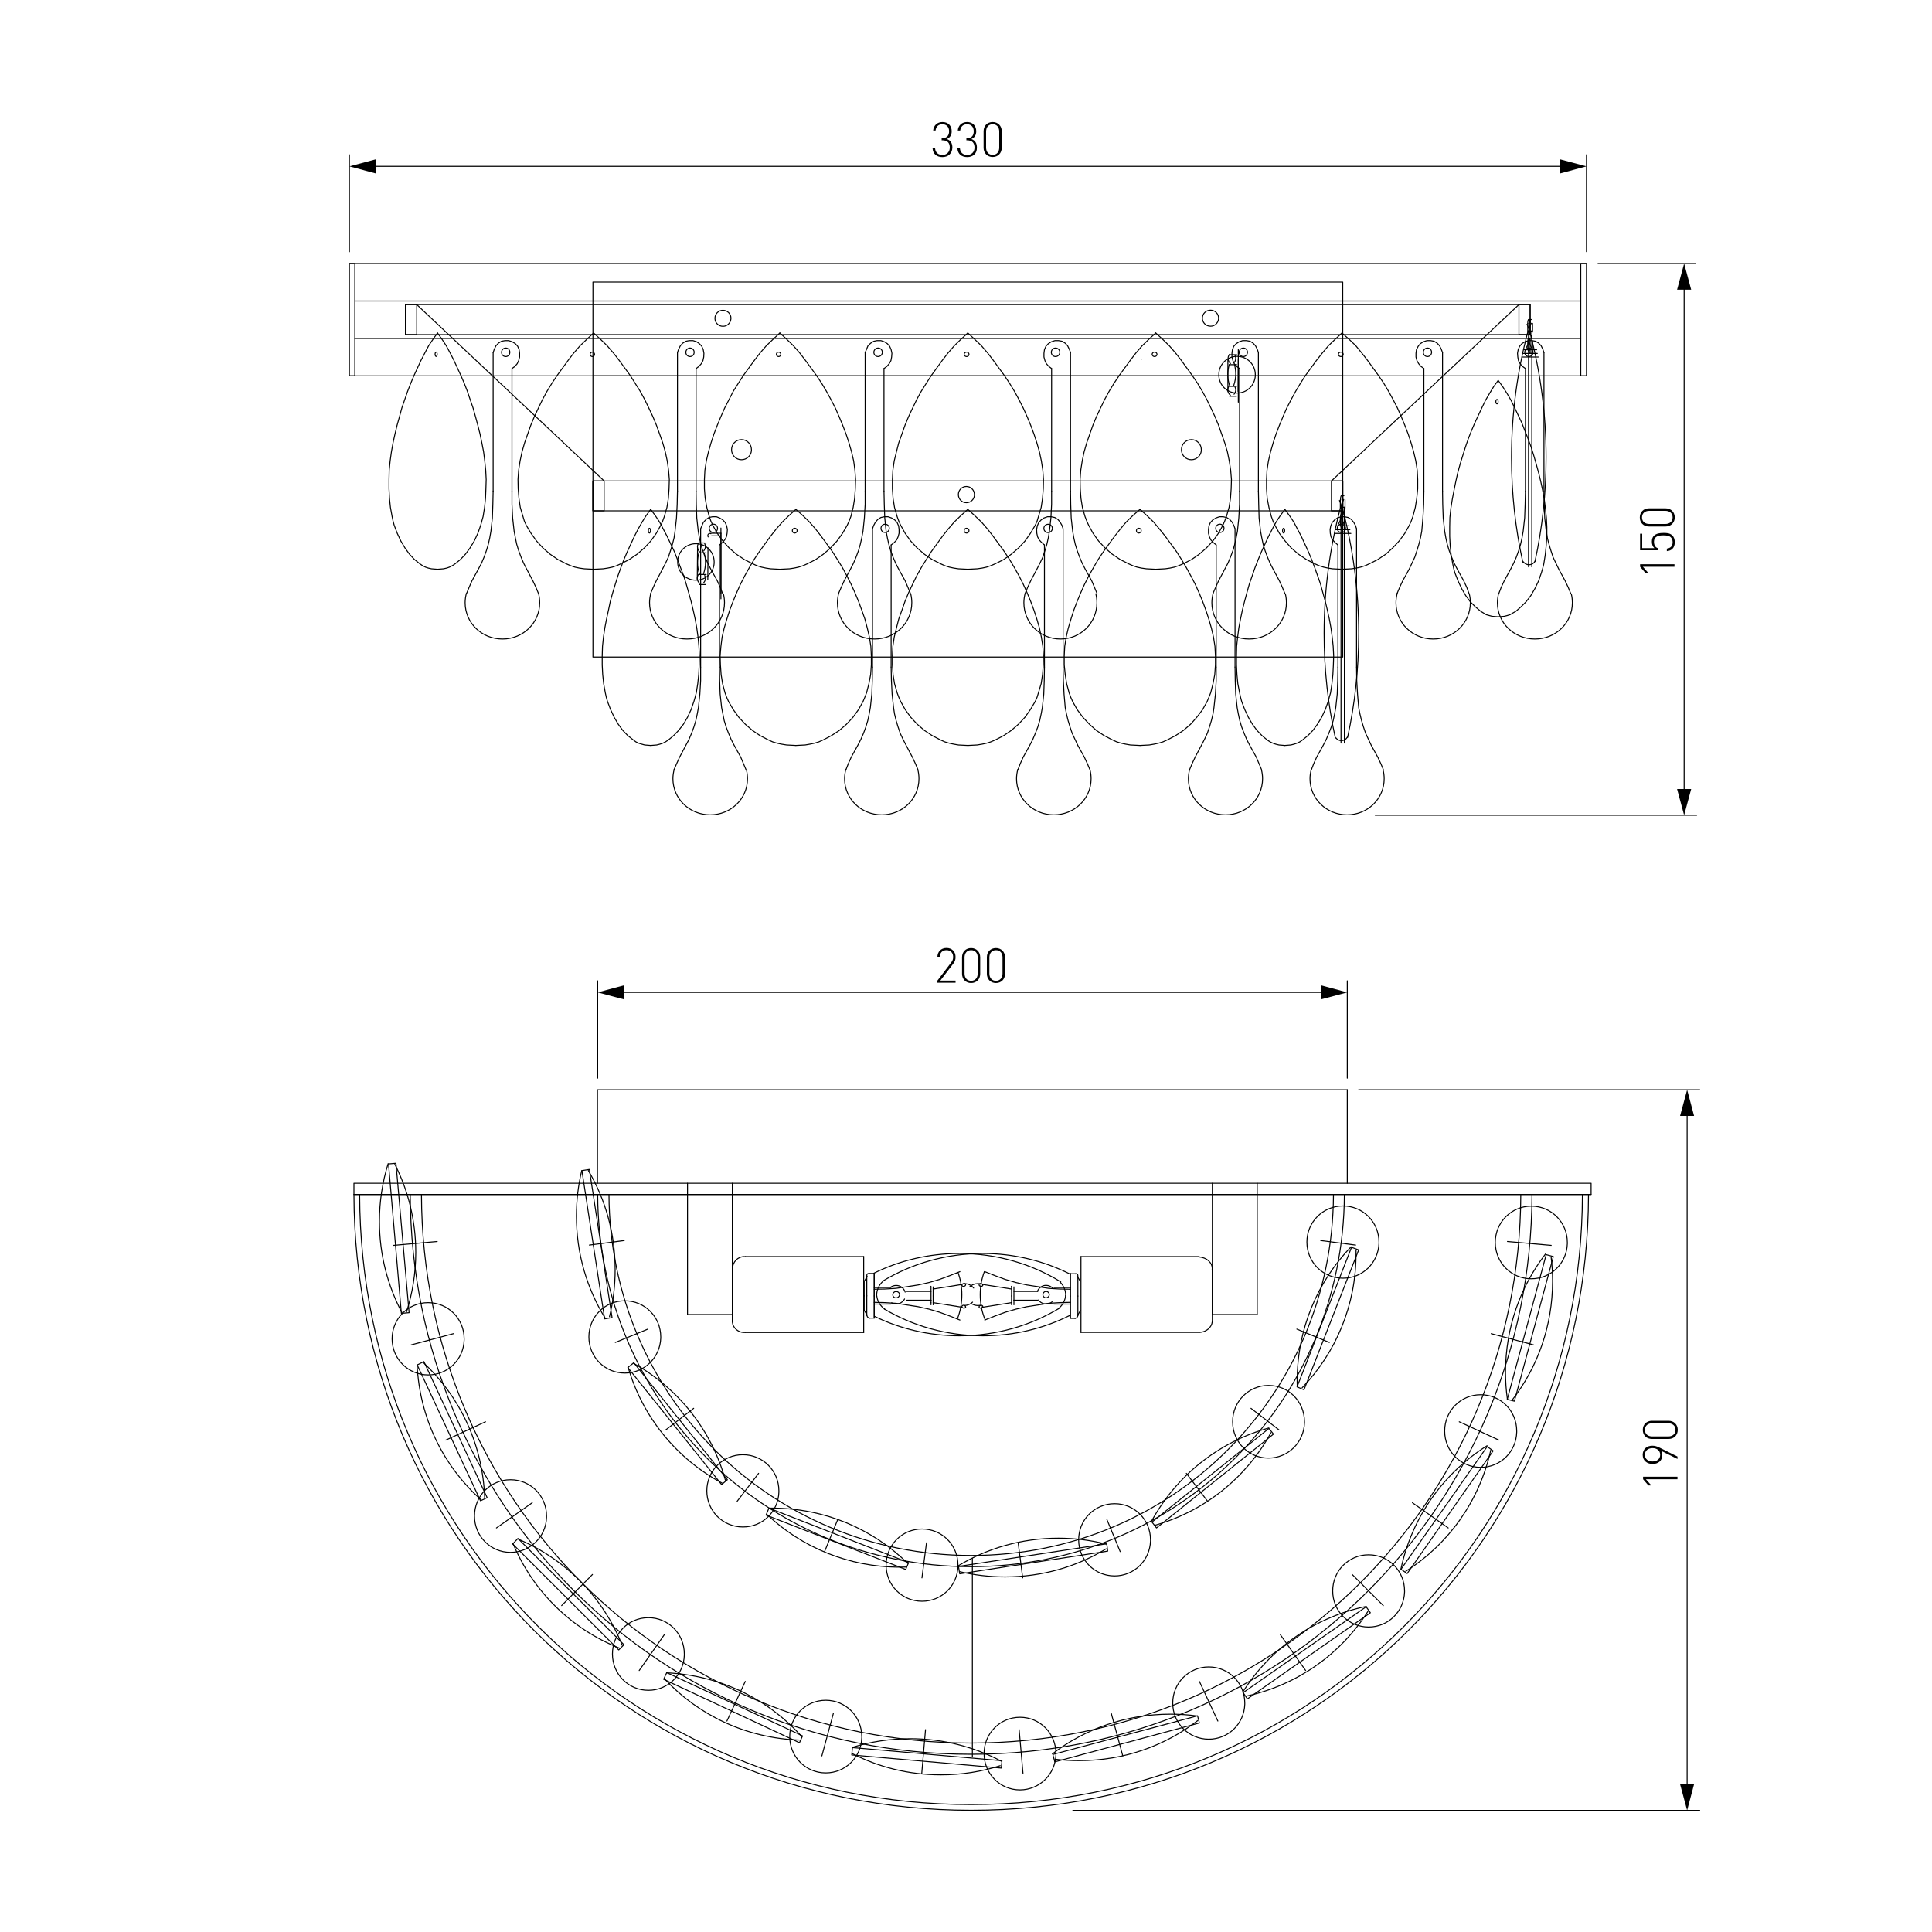 <?xml version="1.0" encoding="utf-8"?>
<!-- Generator: Adobe Illustrator 25.0.0, SVG Export Plug-In . SVG Version: 6.00 Build 0)  -->
<svg version="1.1" id="Слой_1" xmlns="http://www.w3.org/2000/svg" xmlns:xlink="http://www.w3.org/1999/xlink" x="0px" y="0px"
	 viewBox="0 0 2000 2000" style="enable-background:new 0 0 2000 2000;" xml:space="preserve">
<style type="text/css">
	.st0{fill:#FFFFFF;}
	.st1{fill:none;stroke:#000000;stroke-linecap:round;stroke-linejoin:round;stroke-miterlimit:10;}
	.st2{fill:none;stroke:#000000;stroke-linecap:round;stroke-linejoin:round;}
	.st3{fill:none;stroke:#020202;stroke-linecap:round;stroke-linejoin:round;}
	.st4{fill:#020202;}
	.st5{fill:none;stroke:#020202;stroke-linecap:round;stroke-linejoin:round;stroke-miterlimit:10;}
	.st6{fill:none;stroke:#212830;stroke-width:0;stroke-linecap:square;stroke-miterlimit:10;}
	.st7{fill:none;stroke:#000000;stroke-width:0;stroke-linecap:round;stroke-linejoin:round;stroke-miterlimit:10;}
	.st8{fill:none;stroke:#000000;stroke-width:0.775;stroke-linecap:round;stroke-linejoin:round;stroke-miterlimit:10;}
</style>
<g id="Слой_2">
	<rect y="0" class="st0" width="2000" height="2000"/>
</g>
<path class="st1" d="M366.4,1236.7c0.8,354.2,284.5,637.3,639,637.3s638.2-283.1,639-637.3"/>
<path class="st1" d="M372.3,1236.7c0.8,350.9,281.8,631.4,632.9,631.4s632.1-280.5,632.9-631.4"/>
<path class="st1" d="M424.7,1236.7c0.8,321.9,258.5,579.3,580.6,579.3s579.9-257.3,580.6-579.3"/>
<path class="st1" d="M436.3,1236.7c0.7,315.5,253.4,567.7,569,567.7s568.3-252.2,569-567.7"/>
<path class="st1" d="M618.7,1236.8c0.8,214,172.3,385,386.5,385c214.2,0,385.6-171,386.5-385"/>
<path class="st1" d="M630.4,1236.7c0.8,207.6,167.2,373.5,375,373.5s374.2-165.8,375-373.5"/>
<line class="st1" x1="407.4" y1="1289.2" x2="452.6" y2="1285.2"/>
<line class="st1" x1="425.7" y1="1392.2" x2="469.4" y2="1380.6"/>
<line class="st1" x1="461.5" y1="1490.8" x2="502.6" y2="1471.8"/>
<line class="st1" x1="513.9" y1="1581.7" x2="551" y2="1555.6"/>
<line class="st1" x1="581.4" y1="1662.1" x2="613.3" y2="1629.9"/>
<line class="st1" x1="661.7" y1="1729.3" x2="687.7" y2="1692.2"/>
<line class="st1" x1="752.5" y1="1781.6" x2="771.5" y2="1740.6"/>
<line class="st1" x1="850.8" y1="1817.7" x2="862.7" y2="1773.7"/>
<line class="st1" x1="954.2" y1="1835.8" x2="958.1" y2="1790.5"/>
<line class="st1" x1="1059" y1="1835.8" x2="1055" y2="1790.5"/>
<line class="st1" x1="1162.3" y1="1817.7" x2="1150.4" y2="1773.7"/>
<line class="st1" x1="1260.7" y1="1781.6" x2="1241.6" y2="1740.6"/>
<line class="st1" x1="1351.6" y1="1729.3" x2="1325.4" y2="1692.2"/>
<line class="st1" x1="1432" y1="1662.1" x2="1399.8" y2="1629.9"/>
<line class="st1" x1="1499.2" y1="1581.7" x2="1462.1" y2="1555.6"/>
<line class="st1" x1="1551.6" y1="1490.8" x2="1510.6" y2="1471.8"/>
<line class="st1" x1="1587.5" y1="1392.2" x2="1543.7" y2="1380.6"/>
<line class="st1" x1="1605.8" y1="1289.2" x2="1560.5" y2="1285.2"/>
<line class="st1" x1="610.1" y1="1288.9" x2="646.2" y2="1284.2"/>
<line class="st1" x1="637" y1="1389.7" x2="670.6" y2="1375.9"/>
<line class="st1" x1="689.2" y1="1480.2" x2="718.1" y2="1457.9"/>
<line class="st1" x1="763.1" y1="1554.1" x2="785.3" y2="1525.2"/>
<line class="st1" x1="853.6" y1="1606.2" x2="867.4" y2="1572.6"/>
<line class="st1" x1="954.4" y1="1633.4" x2="959.1" y2="1597.1"/>
<line class="st1" x1="1058.7" y1="1633.4" x2="1054" y2="1597.1"/>
<line class="st1" x1="1159.6" y1="1606.2" x2="1145.7" y2="1572.6"/>
<line class="st1" x1="1250.1" y1="1554.1" x2="1228.1" y2="1525.2"/>
<line class="st1" x1="1324" y1="1480.2" x2="1295" y2="1457.9"/>
<line class="st1" x1="1376.1" y1="1389.7" x2="1342.5" y2="1375.9"/>
<line class="st1" x1="1403.3" y1="1288.9" x2="1367.2" y2="1284.2"/>
<line class="st1" x1="366.4" y1="1236.5" x2="1647" y2="1236.5"/>
<polyline class="st1" points="1642.3,272.8 1636.4,272.8 1259.6,272.8 1159.6,272.8 367.3,272.8 361.7,272.8 "/>
<polyline class="st1" points="361.7,389.1 367.3,389.1 428.4,389.1 477.3,389.1 509.9,389.1 510.5,389.1 530,389.1 576.4,389.1 
	613.8,389.1 652.7,389.1 701.3,389.1 720.6,389.1 769.2,389.1 845.5,389.1 895.6,389.1 915.1,389.1 963.8,389.1 1040,389.1 
	1088.6,389.1 1108.2,389.1 1158.3,389.1 1234.6,389.1 1261.7,389.1 1271.1,389.1 1271.1,389.1 1279.2,389.1 1281.8,389.1 
	1281.9,389.1 1283.2,389.1 1299.4,389.1 1302.7,389.1 1351.1,389.1 1390,389.1 1427.4,389.1 1474,389.1 1493.3,389.1 1493.9,389.1 
	1571.7,389.1 1579.1,389.1 1582.3,389.1 1585.7,389.1 1593.6,389.1 1598.3,389.1 1636.4,389.1 1642.3,389.1 "/>
<polygon class="st1" points="1636.4,272.8 1642.3,272.8 1642.3,389.1 1636.4,389.1 1636.4,272.8 "/>
<polygon class="st1" points="367.3,272.8 361.7,272.8 361.7,389.1 367.3,389.1 367.3,272.8 "/>
<polygon class="st1" points="613.8,528.8 1390,528.8 1390,497.9 613.8,497.9 613.8,528.8 "/>
<polygon class="st1" points="1378.3,497.9 1390,497.9 1390,528.8 1378.3,528.8 1378.3,497.9 "/>
<polygon class="st1" points="1572.4,315.3 1584,315.3 1584,346.4 1572.4,346.4 1572.4,315.3 "/>
<polygon class="st1" points="625.4,497.9 613.8,497.9 613.8,528.8 625.4,528.8 625.4,497.9 "/>
<polygon class="st1" points="431.4,315.3 419.7,315.3 419.7,346.4 431.4,346.4 431.4,315.3 "/>
<line class="st1" x1="1572.4" y1="315.3" x2="1378.3" y2="497.9"/>
<line class="st1" x1="431.4" y1="315.3" x2="625.4" y2="497.9"/>
<polyline class="st1" points="1550.9,638.5 1557.1,638 1560.3,637.2 1563.2,636.3 1566.2,634.5 1569.2,632.8 1574.6,628.1 
	1579.8,622.9 1584.7,616.5 1588.9,609.3 1592.7,601.4 1595.6,593 1596.9,588.6 1598.1,583.9 1599.6,574.5 1600.6,564.8 
	1601.3,555.2 1601.3,545.6 1600.8,535.9 1599.8,526.3 1598.6,516.9 1596.9,507.5 1594.9,498.1 1592.7,489.2 1590.2,480.1 
	1587.7,471.4 1585,462.8 1581.8,454.1 1578.6,446 1575.4,437.8 1567.9,422 1564.2,414.4 1560,407.2 1555.6,400.3 1550.9,393.8 "/>
<polyline class="st1" points="1550.9,638.5 1544.7,638 1541.7,637.2 1538.5,636.3 1535.6,634.5 1532.8,632.8 1527.2,628.1 
	1522,622.9 1517.3,616.5 1513.1,609.3 1509.4,601.4 1506.1,593 1504.9,588.6 1503.9,583.9 1502.2,574.5 1501.2,564.8 1500.7,555.2 
	1500.7,545.6 1500.9,535.9 1501.9,526.3 1503.4,516.9 1505.2,507.5 1507.1,498.1 1509.1,489.2 1511.6,480.1 1514.3,471.4 
	1517,462.8 1520,454.1 1523.2,446 1526.7,437.8 1534.1,422 1537.8,414.4 1542,407.2 1546.2,400.3 1550.9,393.8 "/>
<path class="st1" d="M1550.8,416.6c0.1-0.3,0.1-0.5,0.1-0.8c0-1.3-0.5-2.3-1.2-2.3c-0.7,0-1.2,1-1.2,2.3c0,1.3,0.5,2.3,1.2,2.3
	C1550.2,418.1,1550.6,417.4,1550.8,416.6"/>
<polyline class="st1" points="823.9,771.7 814.3,771.2 809.3,770.4 804.6,769.4 799.9,768 795.5,766 786.8,761.5 778.9,756.1 
	771.5,749.7 764.8,742.5 759.1,734.6 754.2,726.2 752.2,721.7 750.5,717.1 748,707.7 746.5,698.3 745.8,688.4 745.5,678.8 
	746.3,669.1 747.5,659.5 749.7,650.1 752.5,640.7 755.4,631.6 758.9,622.4 762.6,613.5 766.6,604.6 771,596 775.7,587.6 
	780.6,579.2 786.1,571 797.4,555.4 803.4,547.8 809.8,540.4 816.7,533.7 823.9,527.3 "/>
<polyline class="st1" points="823.9,771.7 833.5,771.2 838.2,770.4 842.9,769.4 847.6,768 852.1,766 860.7,761.5 868.9,756.1 
	876.3,749.7 883,742.5 888.7,734.6 893.4,726.2 895.3,721.7 897.1,717.1 899.5,707.7 901.3,698.3 902,688.4 902,678.8 901.5,669.1 
	900,659.5 897.8,650.1 895.3,640.7 892.1,631.6 888.7,622.4 885,613.5 881,604.6 876.6,596 872.1,587.6 866.9,579.2 861.7,571 
	850.3,555.4 844.4,547.8 838,540.4 831.1,533.7 823.9,527.3 "/>
<path class="st1" d="M825.1,549.9c0-0.2,0.1-0.4,0.1-0.6c0-1.4-1.1-2.5-2.5-2.5s-2.5,1.1-2.5,2.5c0,1.4,1.1,2.5,2.5,2.5
	C823.8,551.7,824.8,551,825.1,549.9"/>
<line class="st1" x1="744.8" y1="564.1" x2="744.8" y2="690.6"/>
<line class="st1" x1="725.3" y1="547.3" x2="725.3" y2="690.6"/>
<polyline class="st1" points="725.3,690.6 725.3,704.5 724.5,718.5 723,732.4 721.8,739 720.3,746 718.3,752.6 715.9,759.1 
	713.2,765.5 709.9,771.7 703.5,783.8 700.6,790.2 697.8,796.6 "/>
<polyline class="st1" points="725.3,547.3 726.8,543.8 728.2,540.6 731,537.7 733.9,535.7 737.6,534.9 741.6,534.9 745,536.2 
	748.3,538.2 750.7,540.9 752.2,544.3 753,548 752.7,552 752,555.7 750.2,558.9 747.8,561.6 744.8,564.1 "/>
<polyline class="st1" points="744.8,690.6 745,704.5 745.5,718.5 747,732.4 748.3,739 749.7,746 751.7,752.6 754.2,759.1 
	756.9,765.5 760.1,771.7 766.8,783.8 769.5,790.2 772.2,796.6 "/>
<path class="st1" d="M697.9,796.5c-0.8,3.1-1.3,6.3-1.3,9.6c0,20.8,17.2,37.4,38.6,37.4c21.4,0,38.6-16.6,38.6-37.4
	c0-3.1-0.4-6.2-1.1-9.1"/>
<path class="st1" d="M742.7,547.7c0.1-0.3,0.1-0.5,0.1-0.8c0-2.4-1.9-4.3-4.3-4.3c-2.4,0-4.3,1.9-4.3,4.3c0,2.4,1.9,4.3,4.3,4.3
	C740.6,551.2,742.4,549.8,742.7,547.7"/>
<polyline class="st1" points="1389.2,589.3 1399.1,588.8 1403.8,588.1 1408.5,587.1 1413.2,585.6 1417.6,583.6 1426.3,579.2 
	1434.5,573.7 1441.6,567.3 1448.3,560.1 1454.2,552.2 1458.9,543.8 1460.9,539.4 1462.6,534.7 1465.1,525.3 1466.6,515.9 
	1467.6,506 1467.6,496.4 1467.1,486.8 1465.6,477.1 1463.4,467.7 1460.7,458.3 1457.7,449.2 1454.2,440.1 1450.5,431.2 
	1446.6,422.3 1442.1,413.6 1437.4,405 1432.5,396.8 1427,388.7 1415.7,373.1 1409.7,365.4 1403.6,358 1396.6,351.3 1389.2,344.7 "/>
<polyline class="st1" points="1389.2,589.3 1379.6,588.8 1374.9,588.1 1370.2,587.1 1365.5,585.6 1361,583.6 1352.4,579.2 
	1344.2,573.7 1336.8,567.3 1330.4,560.1 1324.5,552.2 1319.8,543.8 1317.8,539.4 1316.1,534.7 1313.6,525.3 1311.8,515.9 
	1311.1,506 1311.1,496.4 1311.6,486.8 1313.1,477.1 1315.3,467.7 1318,458.3 1321,449.2 1324.5,440.1 1328.2,431.2 1332.1,422.3 
	1336.6,413.6 1341.3,405 1346.2,396.8 1351.4,388.7 1362.8,373.1 1368.9,365.4 1375.1,358 1382.1,351.3 1389.2,344.7 "/>
<path class="st1" d="M1390.4,367.4c0.1-0.2,0.1-0.4,0.1-0.6c0-1.3-1.1-2.3-2.5-2.3c-1.4,0-2.5,1-2.5,2.3c0,1.3,1.1,2.3,2.5,2.3
	C1389.1,369.1,1390.1,368.4,1390.4,367.4"/>
<line class="st1" x1="1474" y1="381.5" x2="1474" y2="508.3"/>
<line class="st1" x1="1493.3" y1="364.9" x2="1493.3" y2="508.3"/>
<polyline class="st1" points="1493.3,508.3 1493.5,522.1 1494,536.2 1495.5,549.8 1496.7,556.7 1498.2,563.4 1500.2,570 
	1502.7,576.7 1505.4,583.1 1508.6,589.3 1515.3,601.4 1518.3,607.8 1520.7,614.3 "/>
<polyline class="st1" points="1493.3,364.9 1492,361.5 1490.3,358 1487.8,355.3 1484.6,353.3 1480.9,352.6 1477.2,352.6 
	1473.5,353.8 1470.3,355.8 1468.1,358.5 1466.3,362 1465.8,365.7 1465.8,369.6 1466.8,373.3 1468.6,376.5 1471,379.3 1474,381.5 "/>
<polyline class="st1" points="1474,508.3 1473.8,522.1 1473,536.2 1471.8,549.8 1470.5,556.7 1468.8,563.4 1466.8,570 1464.6,576.7 
	1461.6,583.1 1458.7,589.3 1452,601.4 1449,607.8 1446.3,614.3 "/>
<path class="st1" d="M1446.4,614.2c-0.8,3.1-1.3,6.4-1.3,9.7c0,20.9,17.1,37.6,38.5,37.6c21.4,0,38.5-16.7,38.5-37.6
	c0-3.1-0.4-6.2-1.1-9.1"/>
<path class="st1" d="M1481.9,365.5c0-0.2,0.1-0.5,0.1-0.8c0-2.5-1.9-4.4-4.3-4.4c-2.4,0-4.3,2-4.3,4.4c0,2.5,1.9,4.4,4.3,4.4
	C1479.7,369.1,1481.5,367.6,1481.9,365.5"/>
<polygon class="st1" points="419.7,315.3 1584,315.3 1584,346.4 419.7,346.4 419.7,315.3 "/>
<polyline class="st1" points="1001.9,589.3 1011.5,588.8 1016.5,588.1 1021.2,587.1 1025.6,585.6 1030.3,583.6 1039,579.2 
	1046.9,573.7 1054.3,567.3 1061,560.1 1066.6,552.2 1071.6,543.8 1073.6,539.4 1075,534.7 1077.8,525.3 1079.2,515.9 1080,506 
	1080.2,496.4 1079.5,486.8 1078,477.1 1076,467.7 1073.3,458.3 1070.3,449.2 1066.9,440.1 1063.2,431.2 1059.2,422.3 1054.8,413.6 
	1050.1,405 1045.1,396.8 1039.7,388.7 1028.3,373.1 1022.4,365.4 1016,358 1009,351.3 1001.9,344.7 "/>
<polyline class="st1" points="1001.9,589.3 992.2,588.8 987.5,588.1 982.8,587.1 978.1,585.6 973.7,583.6 965,579.2 956.9,573.7 
	949.5,567.3 942.8,560.1 937.1,552.2 932.4,543.8 930.4,539.4 928.7,534.7 926,525.3 924.5,515.9 923.8,506 923.8,496.4 
	924.3,486.8 925.7,477.1 928,467.7 930.4,458.3 933.7,449.2 936.9,440.1 940.6,431.2 944.8,422.3 949,413.6 953.7,405 958.9,396.8 
	964.1,388.7 975.4,373.1 981.4,365.4 987.8,358 994.7,351.3 1001.9,344.7 "/>
<path class="st1" d="M1003,367.4c0.1-0.2,0.1-0.4,0.1-0.6c0-1.3-1.1-2.3-2.5-2.3s-2.5,1-2.5,2.3c0,1.3,1.1,2.3,2.5,2.3
	C1001.8,369.1,1002.7,368.4,1003,367.4"/>
<line class="st1" x1="1088.6" y1="381.5" x2="1088.6" y2="508.3"/>
<line class="st1" x1="1108.2" y1="364.9" x2="1108.2" y2="508.3"/>
<polyline class="st1" points="1108.2,508.3 1108.4,522.1 1108.9,536.2 1110.4,549.8 1111.6,556.7 1113.1,563.4 1115.1,570 
	1117.6,576.7 1120.3,583.1 1123.5,589.3 1130.2,601.4 1132.9,607.8 1135.6,614.3 "/>
<polyline class="st1" points="1108.2,364.9 1106.9,361.5 1105.2,358 1102.7,355.3 1099.5,353.3 1095.8,352.6 1092.1,352.6 
	1088.4,353.8 1085.2,355.8 1082.7,358.5 1081.2,362 1080.7,365.7 1080.7,369.6 1081.7,373.3 1083.2,376.5 1085.7,379.3 
	1088.6,381.5 "/>
<polyline class="st1" points="1088.6,508.3 1088.6,522.1 1087.9,536.2 1086.4,549.8 1085.2,556.7 1083.7,563.4 1081.7,570 
	1079.5,576.7 1076.5,583.1 1073.3,589.3 1066.9,601.4 1063.9,607.8 1061.2,614.3 "/>
<path class="st1" d="M1061.2,614.2c-0.8,3.1-1.3,6.4-1.3,9.7c0,20.9,16.8,37.6,37.8,37.6s37.8-16.7,37.8-37.6c0-3.2-0.4-6.2-1.1-9.2
	"/>
<path class="st1" d="M1097,365.5c0-0.3,0.1-0.5,0.1-0.8c0-2.5-2-4.4-4.4-4.4c-2.5,0-4.4,2-4.4,4.4c0,2.5,2,4.4,4.4,4.4
	C1094.8,369.1,1096.6,367.6,1097,365.5"/>
<polyline class="st1" points="1196.4,589.3 1206.1,588.8 1211,588.1 1215.7,587.1 1220.1,585.6 1224.8,583.6 1233.5,579.2 
	1241.4,573.7 1248.8,567.3 1255.5,560.1 1261.2,552.2 1265.9,543.8 1267.8,539.4 1269.6,534.7 1272.3,525.3 1273.8,515.9 
	1274.5,506 1274.8,496.4 1274,486.8 1272.5,477.1 1270.6,467.7 1267.8,458.3 1264.6,449.2 1261.4,440.1 1257.7,431.2 1253.5,422.3 
	1249.3,413.6 1244.6,405 1239.7,396.8 1234.2,388.7 1222.9,373.1 1216.9,365.4 1210.5,358 1203.6,351.3 1196.4,344.7 "/>
<polyline class="st1" points="1196.4,589.3 1186.8,588.8 1181.8,588.1 1177.1,587.1 1172.7,585.6 1168.2,583.6 1159.6,579.2 
	1151.4,573.7 1144,567.3 1137.3,560.1 1131.6,552.2 1127,543.8 1125,539.4 1123.2,534.7 1120.5,525.3 1119,515.9 1118.3,506 
	1118.1,496.4 1118.8,486.8 1120.3,477.1 1122.3,467.7 1125,458.3 1128.2,449.2 1131.4,440.1 1135.1,431.2 1139.3,422.3 
	1143.5,413.6 1148.2,405 1153.2,396.8 1158.6,388.7 1170,373.1 1175.9,365.4 1182.3,358 1189.2,351.3 1196.4,344.7 "/>
<path class="st1" d="M1197.6,367.4c0.1-0.2,0.1-0.4,0.1-0.6c0-1.3-1.1-2.3-2.5-2.3c-1.4,0-2.5,1-2.5,2.3c0,1.3,1.1,2.3,2.5,2.3
	C1196.3,369.1,1197.3,368.4,1197.6,367.4"/>
<line class="st1" x1="1283.2" y1="381.5" x2="1283.2" y2="508.3"/>
<line class="st1" x1="1302.7" y1="364.9" x2="1302.7" y2="508.3"/>
<polyline class="st1" points="1302.7,508.3 1303,522.1 1303.4,536.2 1304.9,549.8 1306.2,556.7 1307.6,563.4 1309.6,570 
	1312.1,576.7 1314.8,583.1 1318,589.3 1324.5,601.4 1327.4,607.8 1330.1,614.3 "/>
<polyline class="st1" points="1302.7,364.9 1301.5,361.5 1299.7,358 1297.3,355.3 1294.1,353.3 1290.3,352.6 1286.4,352.6 
	1282.9,353.8 1279.7,355.8 1277.2,358.5 1275.8,362 1275.3,365.7 1275.3,369.6 1276.3,373.3 1277.7,376.5 1280.2,379.3 
	1283.2,381.5 "/>
<polyline class="st1" points="1283.2,508.3 1283.2,522.1 1282.4,536.2 1281,549.8 1279.7,556.7 1278.2,563.4 1276.3,570 
	1273.8,576.7 1271.1,583.1 1267.8,589.3 1261.4,601.4 1258.5,607.8 1255.7,614.3 "/>
<path class="st1" d="M1255.8,614.2c-0.8,3.1-1.3,6.4-1.3,9.7c0,20.9,17.1,37.6,38.6,37.6s38.6-16.7,38.6-37.6c0-3.1-0.4-6.2-1.1-9.1
	"/>
<path class="st1" d="M1291.3,365.5c0-0.3,0.1-0.5,0.1-0.8c0-2.5-1.9-4.4-4.3-4.4c-2.4,0-4.3,2-4.3,4.4c0,2.5,1.9,4.4,4.3,4.4
	C1289.2,369.1,1290.9,367.6,1291.3,365.5"/>
<polyline class="st1" points="614.5,589.3 604.9,588.8 599.9,588.1 595.2,587.1 590.8,585.6 586.1,583.6 577.5,579.2 569.5,573.7 
	562.1,567.3 555.5,560.1 549.8,552.2 544.8,543.8 542.8,539.4 541.4,534.7 538.6,525.3 537.2,515.9 536.4,506 536.2,496.4 
	536.9,486.8 538.4,477.1 540.4,467.7 543.1,458.3 546.3,449.2 549.5,440.1 553.2,431.2 557.4,422.3 561.6,413.6 566.3,405 
	571.3,396.8 576.7,388.7 588.1,373.1 594,365.4 600.4,358 607.4,351.3 614.5,344.7 "/>
<polyline class="st1" points="614.5,589.3 624.2,588.8 628.9,588.1 633.8,587.1 638.3,585.6 642.7,583.6 651.4,579.2 659.5,573.7 
	666.9,567.3 673.6,560.1 679.3,552.2 684,543.8 686,539.4 687.7,534.7 690.4,525.3 691.9,515.9 692.6,506 692.9,496.4 692.1,486.8 
	690.7,477.1 688.7,467.7 686,458.3 682.8,449.2 679.5,440.1 675.8,431.2 671.6,422.3 667.4,413.6 662.7,405 657.5,396.8 
	652.4,388.7 641,373.1 635,365.4 628.6,358 621.7,351.3 614.5,344.7 "/>
<path class="st1" d="M615.4,367.4c0.1-0.2,0.1-0.4,0.1-0.6c0-1.3-1-2.3-2.3-2.3s-2.3,1-2.3,2.3c0,1.3,1,2.3,2.3,2.3
	C614.3,369.1,615.2,368.4,615.4,367.4"/>
<line class="st1" x1="530" y1="381.5" x2="530" y2="508.3"/>
<line class="st1" x1="510.5" y1="364.9" x2="510.5" y2="508.3"/>
<polyline class="st1" points="510.5,508.3 510.2,522.1 509.7,536.2 508.2,549.8 507,556.7 505.5,563.4 503.5,570 501.1,576.7 
	498.4,583.1 495.1,589.3 488.5,601.4 485.7,607.8 483,614.3 "/>
<polyline class="st1" points="510.5,364.9 511.7,361.5 513.4,358 515.9,355.3 519.1,353.3 522.8,352.6 526.5,352.6 530.2,353.8 
	533.5,355.8 535.9,358.5 537.4,362 537.9,365.7 537.9,369.6 536.9,373.3 535.4,376.5 533,379.3 530,381.5 "/>
<polyline class="st1" points="530,508.3 530,522.1 530.7,536.2 532.2,549.8 533.5,556.7 534.9,563.4 536.9,570 539.4,576.7 
	542.1,583.1 545.3,589.3 551.7,601.4 554.7,607.8 557.4,614.3 "/>
<path class="st1" d="M482.8,614.2c-0.8,3.1-1.3,6.4-1.3,9.7c0,20.9,17.1,37.6,38.6,37.6c21.4,0,38.6-16.7,38.6-37.6
	c0-3.1-0.4-6.2-1.1-9.1"/>
<path class="st1" d="M527.7,365.5c0-0.3,0.1-0.5,0.1-0.8c0-2.5-1.9-4.4-4.3-4.4c-2.4,0-4.3,2-4.3,4.4c0,2.5,1.9,4.4,4.3,4.4
	C525.6,369.1,527.4,367.6,527.7,365.5"/>
<line class="st1" x1="915.1" y1="381.5" x2="915.1" y2="508.3"/>
<line class="st1" x1="895.6" y1="364.9" x2="895.6" y2="508.3"/>
<polyline class="st1" points="895.6,508.3 895.6,522.1 894.8,536.2 893.4,549.8 892.1,556.7 890.6,563.4 888.7,570 886.2,576.7 
	883.5,583.1 880.3,589.3 873.8,601.4 870.9,607.8 868.1,614.3 "/>
<polyline class="st1" points="895.6,364.9 897.1,361.5 898.5,358 901.3,355.3 904.5,353.3 907.9,352.6 911.9,352.6 915.4,353.8 
	918.6,355.8 921,358.5 922.5,362 923.3,365.7 923,369.6 922.3,373.3 920.5,376.5 918.1,379.3 915.1,381.5 "/>
<polyline class="st1" points="915.1,508.3 915.4,522.1 915.9,536.2 917.3,549.8 918.6,556.7 920.1,563.4 922,570 924.5,576.7 
	927.2,583.1 930.4,589.3 937.1,601.4 939.8,607.8 942.5,614.3 "/>
<path class="st1" d="M868.2,614.2c-0.8,3.1-1.3,6.4-1.3,9.7c0,20.9,17.1,37.6,38.5,37.6c21.4,0,38.5-16.7,38.5-37.6
	c0-3.1-0.4-6.2-1.1-9.1"/>
<path class="st1" d="M913.3,365.5c0-0.3,0.1-0.5,0.1-0.8c0-2.5-2-4.4-4.4-4.4c-2.5,0-4.4,2-4.4,4.4c0,2.5,2,4.4,4.4,4.4
	C911.1,369.1,912.9,367.6,913.3,365.5"/>
<polyline class="st1" points="807.3,589.3 797.7,588.8 793,588.1 788.3,587.1 783.6,585.6 779.2,583.6 770.5,579.2 762.3,573.7 
	754.9,567.3 748.3,560.1 742.6,552.2 737.9,543.8 735.9,539.4 734.2,534.7 731.7,525.3 730,515.9 729.2,506 729.2,496.4 
	729.7,486.8 731.2,477.1 733.4,467.7 736.1,458.3 739.1,449.2 742.6,440.1 746.3,431.2 750.2,422.3 754.7,413.6 759.1,405 
	764.3,396.8 769.5,388.7 780.9,373.1 786.8,365.4 793.2,358 800.2,351.3 807.3,344.7 "/>
<polyline class="st1" points="807.3,589.3 817.2,588.8 821.9,588.1 826.6,587.1 831.3,585.6 835.8,583.6 844.4,579.2 852.3,573.7 
	859.7,567.3 866.4,560.1 872.1,552.2 877,543.8 879,539.4 880.8,534.7 883.2,525.3 884.7,515.9 885.4,506 885.7,496.4 885,486.8 
	883.7,477.1 881.5,467.7 878.8,458.3 875.8,449.2 872.3,440.1 868.6,431.2 864.7,422.3 860.2,413.6 855.5,405 850.6,396.8 
	845.2,388.7 833.8,373.1 827.9,365.4 821.4,358 814.5,351.3 807.3,344.7 "/>
<path class="st1" d="M808.2,367.4c0.1-0.2,0.1-0.4,0.1-0.6c0-1.3-1-2.3-2.3-2.3s-2.3,1-2.3,2.3c0,1.3,1,2.3,2.3,2.3
	C807.1,369.1,808,368.4,808.2,367.4"/>
<line class="st1" x1="720.6" y1="381.5" x2="720.6" y2="508.3"/>
<line class="st1" x1="701.3" y1="364.9" x2="701.3" y2="508.3"/>
<polyline class="st1" points="701.3,508.3 701,522.1 700.3,536.2 698.8,549.8 697.8,556.7 696.1,563.4 694.1,570 691.9,576.7 
	688.9,583.1 685.7,589.3 679.3,601.4 676.3,607.8 673.6,614.3 "/>
<polyline class="st1" points="701.3,364.9 702.5,361.5 704.3,358 706.7,355.3 709.9,353.3 713.4,352.6 717.4,352.6 721.1,353.8 
	724,355.8 726.5,358.5 728,362 728.7,365.7 728.5,369.6 727.7,373.3 726,376.5 723.5,379.3 720.6,381.5 "/>
<polyline class="st1" points="720.6,508.3 720.8,522.1 721.3,536.2 722.8,549.8 724,556.7 725.5,563.4 727.5,570 730,576.7 
	732.7,583.1 735.9,589.3 742.6,601.4 745.5,607.8 748,614.3 "/>
<path class="st1" d="M673.7,614.2c-0.8,3.1-1.3,6.4-1.3,9.7c0,20.9,17.3,37.6,38.8,37.6c21.6,0,38.8-16.7,38.8-37.6
	c0-3.1-0.4-6.2-1.1-9.1"/>
<path class="st1" d="M718.5,365.5c0-0.2,0.1-0.5,0.1-0.8c0-2.5-1.9-4.4-4.3-4.4c-2.4,0-4.3,2-4.3,4.4c0,2.5,1.9,4.4,4.3,4.4
	C716.4,369.1,718.2,367.6,718.5,365.5"/>
<polyline class="st1" points="452.9,589.3 446.7,588.8 443.5,588.1 440.5,587.1 437.5,585.6 434.6,583.6 429.1,579.2 423.9,573.7 
	419.3,567.3 415,560.1 411.3,552.2 408.1,543.8 406.9,539.4 405.9,534.7 404.2,525.3 403.2,515.9 402.7,506 402.7,496.4 
	402.9,486.8 403.9,477.1 405.2,467.7 406.9,458.3 408.9,449.2 411.1,440.1 413.6,431.2 416,422.3 419,413.6 422,405 425.2,396.8 
	428.6,388.7 435.8,373.1 439.8,365.4 443.7,358 448.2,351.3 452.9,344.7 "/>
<polyline class="st1" points="452.9,589.3 459,588.8 462.3,588.1 465.2,587.1 468.2,585.6 471.2,583.6 476.6,579.2 481.8,573.7 
	486.5,567.3 490.9,560.1 494.6,552.2 497.6,543.8 498.8,539.4 500.1,534.7 501.6,525.3 502.6,515.9 503,506 503.3,496.4 
	502.8,486.8 501.8,477.1 500.6,467.7 498.8,458.3 496.9,449.2 494.6,440.1 492.2,431.2 489.7,422.3 486.7,413.6 483.8,405 
	480.6,396.8 477.1,388.7 469.9,373.1 466,365.4 462,358 457.6,351.3 452.9,344.7 "/>
<path class="st1" d="M452.5,367.6c0-0.3,0.1-0.6,0.1-0.9c0-1.3-0.5-2.3-1.1-2.3c-0.6,0-1.1,1-1.1,2.3c0,1.3,0.5,2.3,1.1,2.3
	C452,369.1,452.4,368.5,452.5,367.6"/>
<polyline class="st1" points="673.6,771.7 667.4,771.2 664.5,770.4 661.2,769.4 658.3,768 655.6,766 649.9,761.5 644.7,756.1 
	640,749.7 635.8,742.5 632.1,734.6 628.9,726.2 627.6,721.7 626.6,717.1 624.9,707.7 623.9,698.3 623.4,688.4 623.4,678.8 
	623.7,669.1 624.7,659.5 626.1,650.1 627.9,640.7 629.9,631.6 631.8,622.4 634.3,613.5 637,604.6 639.7,596 642.7,587.6 
	645.9,579.2 649.4,571 656.6,555.4 660.5,547.8 664.7,540.4 668.9,533.7 673.6,527.3 "/>
<polyline class="st1" points="673.6,771.7 679.8,771.2 683,770.4 686,769.4 688.9,768 691.9,766 697.3,761.5 702.5,756.1 
	707.5,749.7 711.7,742.5 715.4,734.6 718.3,726.2 719.6,721.7 720.8,717.1 722.3,707.7 723.3,698.3 723.8,688.4 724,678.8 
	723.5,669.1 722.6,659.5 721.3,650.1 719.6,640.7 717.6,631.6 715.4,622.4 712.9,613.5 710.4,604.6 707.7,596 704.5,587.6 
	701.3,579.2 698.1,571 690.7,555.4 686.7,547.8 682.8,540.4 678.3,533.7 673.6,527.3 "/>
<path class="st1" d="M673.3,550.1c0-0.3,0.1-0.5,0.1-0.8c0-1.4-0.5-2.5-1.1-2.5c-0.6,0-1.1,1.1-1.1,2.5c0,1.4,0.5,2.5,1.1,2.5
	C672.7,551.7,673.1,551.1,673.3,550.1"/>
<polyline class="st1" points="1001.9,771.7 1011.5,771.2 1016.5,770.4 1021.2,769.4 1025.6,768 1030.3,766 1039,761.5 1046.9,756.1 
	1054.3,749.7 1061,742.5 1066.6,734.6 1071.6,726.2 1073.6,721.7 1075,717.1 1077.8,707.7 1079.2,698.3 1080,688.4 1080.2,678.8 
	1079.5,669.1 1078,659.5 1076,650.1 1073.3,640.7 1070.3,631.6 1066.9,622.4 1063.2,613.5 1059.2,604.6 1054.8,596 1050.1,587.6 
	1045.1,579.2 1039.7,571 1028.3,555.4 1022.4,547.8 1016,540.4 1009,533.7 1001.9,527.3 "/>
<polyline class="st1" points="1001.9,771.7 992.2,771.2 987.5,770.4 982.8,769.4 978.1,768 973.7,766 965,761.5 956.9,756.1 
	949.5,749.7 942.8,742.5 937.1,734.6 932.4,726.2 930.4,721.7 928.7,717.1 926,707.7 924.5,698.3 923.8,688.4 923.8,678.8 
	924.3,669.1 925.7,659.5 928,650.1 930.4,640.7 933.7,631.6 936.9,622.4 940.6,613.5 944.8,604.6 949,596 953.7,587.6 958.9,579.2 
	964.1,571 975.4,555.4 981.4,547.8 987.8,540.4 994.7,533.7 1001.9,527.3 "/>
<path class="st1" d="M1003,549.9c0-0.2,0.1-0.4,0.1-0.6c0-1.4-1.1-2.5-2.5-2.5s-2.5,1.1-2.5,2.5c0,1.4,1.1,2.5,2.5,2.5
	C1001.8,551.7,1002.8,551,1003,549.9"/>
<line class="st1" x1="922.5" y1="564.1" x2="922.5" y2="690.6"/>
<line class="st1" x1="903.2" y1="547.3" x2="903.2" y2="690.6"/>
<polyline class="st1" points="903.2,690.6 903,704.5 902.5,718.5 901,732.4 899.8,739 898.3,746 896.3,752.6 893.9,759.1 
	891.1,765.5 887.9,771.7 881.2,783.8 878.3,790.2 875.8,796.6 "/>
<polyline class="st1" points="903.2,547.3 904.5,543.8 906.2,540.6 908.7,537.7 911.9,535.7 915.6,534.9 919.3,534.9 923,536.2 
	926.2,538.2 928.7,540.9 930.2,544.3 930.7,548 930.7,552 929.7,555.7 928.2,558.9 925.7,561.6 922.5,564.1 "/>
<polyline class="st1" points="922.5,690.6 922.8,704.5 923.5,718.5 925,732.4 926,739 927.7,746 929.7,752.6 931.9,759.1 
	934.9,765.5 938.1,771.7 944.5,783.8 947.5,790.2 950.2,796.6 "/>
<path class="st1" d="M875.6,796.5c-0.8,3.1-1.3,6.3-1.3,9.6c0,20.8,17.1,37.4,38.5,37.4s38.5-16.6,38.5-37.4c0-3.1-0.4-6.2-1.1-9.1"
	/>
<path class="st1" d="M920.5,547.7c0.1-0.3,0.1-0.5,0.1-0.8c0-2.4-1.9-4.3-4.3-4.3c-2.4,0-4.3,1.9-4.3,4.3c0,2.4,1.9,4.3,4.3,4.3
	C918.3,551.2,920.1,549.8,920.5,547.7"/>
<polyline class="st1" points="1180.1,771.7 1189.7,771.2 1194.4,770.4 1199.1,769.4 1203.8,768 1208.3,766 1216.9,761.5 
	1225.1,756.1 1232.5,749.7 1238.9,742.5 1244.9,734.6 1249.6,726.2 1251.5,721.7 1253.3,717.1 1255.7,707.7 1257.5,698.3 
	1258.2,688.4 1258.2,678.8 1257.7,669.1 1256.2,659.5 1254,650.1 1251.3,640.7 1248.3,631.6 1244.9,622.4 1241.2,613.5 
	1237.2,604.6 1232.7,596 1228.1,587.6 1223.1,579.2 1217.9,571 1206.5,555.4 1200.4,547.8 1194.2,540.4 1187.3,533.7 1180.1,527.3 
	"/>
<polyline class="st1" points="1180.1,771.7 1170.2,771.2 1165.5,770.4 1160.8,769.4 1156.1,768 1151.7,766 1143,761.5 1134.9,756.1 
	1127.7,749.7 1121,742.5 1115.1,734.6 1110.4,726.2 1108.4,721.7 1106.7,717.1 1104.2,707.7 1102.7,698.3 1101.7,688.4 
	1101.7,678.8 1102.2,669.1 1103.7,659.5 1105.9,650.1 1108.7,640.7 1111.6,631.6 1115.1,622.4 1118.8,613.5 1122.8,604.6 
	1127.2,596 1131.9,587.6 1136.8,579.2 1142.3,571 1153.6,555.4 1159.6,547.8 1165.8,540.4 1172.7,533.7 1180.1,527.3 "/>
<path class="st1" d="M1181.3,549.9c0-0.2,0.1-0.4,0.1-0.6c0-1.4-1.1-2.5-2.5-2.5c-1.4,0-2.5,1.1-2.5,2.5c0,1.4,1.1,2.5,2.5,2.5
	C1180,551.7,1181,551,1181.3,549.9"/>
<line class="st1" x1="1259" y1="564.1" x2="1259" y2="690.6"/>
<line class="st1" x1="1278.5" y1="547.3" x2="1278.5" y2="690.6"/>
<polyline class="st1" points="1278.5,690.6 1278.7,704.5 1279.2,718.5 1280.7,732.4 1281.9,739 1283.4,746 1285.4,752.6 
	1287.9,759.1 1290.6,765.5 1293.8,771.7 1300.5,783.8 1303.2,790.2 1305.9,796.6 "/>
<polyline class="st1" points="1278.5,547.3 1277.2,543.8 1275.5,540.6 1273,537.7 1269.8,535.7 1266.1,534.9 1262.4,534.9 
	1258.7,536.2 1255.5,538.2 1253,540.9 1251.5,544.3 1251,548 1251,552 1252,555.7 1253.5,558.9 1256,561.6 1259,564.1 "/>
<polyline class="st1" points="1259,690.6 1259,704.5 1258.2,718.5 1256.7,732.4 1255.7,739 1254,746 1252,752.6 1249.8,759.1 
	1246.8,765.5 1243.6,771.7 1237.2,783.8 1234.2,790.2 1231.5,796.6 "/>
<path class="st1" d="M1231.5,796.5c-0.8,3.1-1.3,6.3-1.3,9.6c0,20.8,17.1,37.4,38.4,37.4s38.4-16.6,38.4-37.4c0-3.1-0.4-6.1-1.1-9"
	/>
<path class="st1" d="M1267,547.7c0.1-0.3,0.1-0.5,0.1-0.8c0-2.4-1.9-4.3-4.3-4.3c-2.4,0-4.3,1.9-4.3,4.3c0,2.4,1.9,4.3,4.3,4.3
	C1264.9,551.2,1266.6,549.8,1267,547.7"/>
<polyline class="st1" points="1330.1,771.7 1336.3,771.2 1339.5,770.4 1342.5,769.4 1345.5,768 1348.4,766 1353.9,761.5 
	1359.1,756.1 1363.8,749.7 1368.2,742.5 1371.9,734.6 1374.9,726.2 1376.1,721.7 1377.4,717.1 1378.8,707.7 1379.8,698.3 
	1380.3,688.4 1380.6,678.8 1380.1,669.1 1379.1,659.5 1377.8,650.1 1376.1,640.7 1374.1,631.6 1371.9,622.4 1369.4,613.5 
	1367,604.6 1364,596 1361,587.6 1357.8,579.2 1354.4,571 1347.2,555.4 1343.2,547.8 1339.3,540.4 1334.8,533.7 1330.1,527.3 "/>
<polyline class="st1" points="1330.1,771.7 1324,771.2 1320.7,770.4 1317.8,769.4 1314.8,768 1311.8,766 1306.4,761.5 1301.2,756.1 
	1296.5,749.7 1292.3,742.5 1288.6,734.6 1285.4,726.2 1284.2,721.7 1283.2,717.1 1281.4,707.7 1280.5,698.3 1280,688.4 1280,678.8 
	1280.2,669.1 1281.2,659.5 1282.4,650.1 1284.2,640.7 1286.1,631.6 1288.4,622.4 1290.8,613.5 1293.3,604.6 1296.3,596 
	1299.2,587.6 1302.5,579.2 1305.9,571 1313.1,555.4 1317,547.8 1321,540.4 1325.4,533.7 1330.1,527.3 "/>
<path class="st1" d="M1329.8,550.1c0-0.3,0.1-0.5,0.1-0.8c0-1.4-0.5-2.5-1.1-2.5s-1.1,1.1-1.1,2.5c0,1.4,0.5,2.5,1.1,2.5
	C1329.3,551.7,1329.7,551,1329.8,550.1"/>
<line class="st1" x1="1081.2" y1="564.1" x2="1081.2" y2="690.6"/>
<line class="st1" x1="1100.5" y1="547.3" x2="1100.5" y2="690.6"/>
<polyline class="st1" points="1100.5,690.6 1100.8,704.5 1101.5,718.5 1102.7,732.4 1104,739 1105.7,746 1107.7,752.6 1109.9,759.1 
	1112.9,765.5 1115.8,771.7 1122.5,783.8 1125.5,790.2 1128.2,796.6 "/>
<polyline class="st1" points="1100.5,547.3 1099.3,543.8 1097.5,540.6 1095.1,537.7 1091.9,535.7 1088.1,534.9 1084.4,534.9 
	1080.7,536.2 1077.8,538.2 1075.3,540.9 1073.8,544.3 1073.1,548 1073.3,552 1074.1,555.7 1075.8,558.9 1078.3,561.6 1081.2,564.1 
	"/>
<polyline class="st1" points="1081.2,690.6 1081,704.5 1080.5,718.5 1079,732.4 1077.8,739 1076.3,746 1074.3,752.6 1071.8,759.1 
	1069.1,765.5 1065.9,771.7 1059.2,783.8 1056.3,790.2 1053.8,796.6 "/>
<path class="st1" d="M1053.6,796.5c-0.8,3.1-1.3,6.3-1.3,9.6c0,20.8,17.2,37.4,38.6,37.4s38.6-16.6,38.6-37.4c0-3.1-0.4-6.2-1.1-9.1
	"/>
<path class="st1" d="M1089.3,547.8c0.1-0.3,0.1-0.6,0.1-0.8c0-2.4-2-4.3-4.4-4.3c-2.5,0-4.4,1.9-4.4,4.3c0,2.4,2,4.3,4.4,4.3
	C1087.1,551.2,1088.9,549.8,1089.3,547.8"/>
<path class="st1" d="M1181.8,371.7C1181.8,371.7,1181.8,371.7,1181.8,371.7C1181.8,371.7,1181.8,371.7,1181.8,371.7"/>
<line class="st1" x1="1281.9" y1="416.3" x2="1281.9" y2="362"/>
<path class="st1" d="M1272.4,399.6c-0.9,1.1-1.4,2.5-1.4,4.1c0,2.2,1,4.1,2.7,5.4"/>
<path class="st1" d="M1277.5,408.1c1.1-1.2,1.7-2.8,1.7-4.5c0-1-0.2-2-0.7-2.9"/>
<line class="st1" x1="1272.8" y1="400" x2="1280" y2="400"/>
<line class="st1" x1="1272.8" y1="410.2" x2="1280" y2="410.2"/>
<path class="st1" d="M1272.8,366.8c-0.9,1.2-1.5,2.6-1.5,4.2c0,2.2,1,4.1,2.5,5.3"/>
<path class="st1" d="M1272.5,377.4c-0.9,3.2-1.5,6.6-1.5,10.2c0,4.3,0.7,8.3,2.1,12.1"/>
<path class="st1" d="M1277.6,375.4c1-1.2,1.6-2.7,1.6-4.4c0-1-0.2-2-0.7-2.9"/>
<path class="st1" d="M1277.2,398.9c1.3-3.7,2-7.7,2-11.8c0-3.1-0.4-6.2-1.1-9"/>
<line class="st1" x1="1272.8" y1="377.5" x2="1280.2" y2="377.5"/>
<line class="st1" x1="1273" y1="367.2" x2="1280.2" y2="367.2"/>
<line class="st1" x1="1281.7" y1="405.2" x2="1281.9" y2="372.3"/>
<line class="st1" x1="1271.1" y1="405" x2="1271.1" y2="372.3"/>
<rect x="366.4" y="1224.9" class="st1" width="1280.7" height="11.6"/>
<polyline class="st1" points="1636.4,350.4 1585.7,350.4 1585.4,350.4 1584,350.4 1582.3,350.4 1582.1,350.4 1579.8,350.4 
	1535.1,350.4 1395.6,350.4 1390,350.4 1383.1,350.4 1202.5,350.4 1190.3,350.4 1008,350.4 995.8,350.4 813.5,350.4 801.2,350.4 
	620.7,350.4 613.8,350.4 608.4,350.4 468.6,350.4 456.9,350.4 448.9,350.4 367.3,350.4 "/>
<polyline class="st1" points="367.3,311.6 613.8,311.6 1390,311.6 1636.4,311.6 "/>
<polygon class="st1" points="613.8,680.2 1390,680.2 1390,292 613.8,292 613.8,680.2 "/>
<line class="st1" x1="1390" y1="389.1" x2="613.8" y2="389.1"/>
<line class="st1" x1="746.3" y1="546.6" x2="746.3" y2="619.9"/>
<path class="st1" d="M735.9,552.5c-0.3-0.2-0.7-0.3-1.1-0.3c-1.2,0-2.1,1-2.1,2.2c0,0.5,0.2,1,0.4,1.4"/>
<line class="st1" x1="746.3" y1="552" x2="735.9" y2="552"/>
<line class="st1" x1="746.3" y1="554.7" x2="736.6" y2="554.7"/>
<line class="st1" x1="746.3" y1="614.5" x2="746.3" y2="552"/>
<path class="st1" d="M728.6,570.1c1-1.2,1.6-2.7,1.6-4.4c0-1.1-0.2-2-0.7-2.9"/>
<path class="st1" d="M723.5,561.7c-0.9,1.2-1.5,2.7-1.5,4.3c0,2.2,0.9,4.1,2.4,5.3"/>
<line class="st1" x1="731" y1="572.3" x2="723.8" y2="572.3"/>
<line class="st1" x1="731" y1="562.1" x2="724" y2="561.9"/>
<path class="st1" d="M728.5,603.1c1.1-1.2,1.7-2.8,1.7-4.5c0-1-0.2-2-0.7-2.9"/>
<path class="st1" d="M728.3,593.9c1.3-3.7,2-7.6,2-11.8c0-3.2-0.4-6.2-1.2-9.1"/>
<path class="st1" d="M723.2,594.5c-0.9,1.1-1.4,2.5-1.4,4.1c0,2.2,1,4.1,2.7,5.4"/>
<path class="st1" d="M723.5,572.1c-0.9,3.2-1.4,6.6-1.4,10.2c0,4.3,0.7,8.3,2.1,12.1"/>
<line class="st1" x1="731" y1="594.7" x2="723.8" y2="594.7"/>
<line class="st1" x1="730.7" y1="605.1" x2="723.8" y2="605.1"/>
<line class="st1" x1="722.1" y1="567.1" x2="721.8" y2="599.9"/>
<line class="st1" x1="732.9" y1="567.1" x2="732.7" y2="599.9"/>
<polyline class="st1" points="618.5,1224.9 618.5,1128.1 618.5,1128.1 1394.7,1128.1 1394.7,1224.9 "/>
<polyline class="st1" points="711.7,1224.9 711.7,1236.5 711.7,1236.6 711.7,1360.8 758.1,1360.8 758.1,1236.6 758.1,1236.5 
	758.1,1224.9 "/>
<line class="st1" x1="894.6" y1="1356.4" x2="897.3" y2="1360.8"/>
<line class="st1" x1="897.3" y1="1341.3" x2="897.3" y2="1361.8"/>
<line class="st1" x1="894.6" y1="1341.3" x2="894.6" y2="1356.4"/>
<polyline class="st1" points="900,1364.5 905,1364.5 905,1341.6 "/>
<path class="st1" d="M897.4,1361.8c0.2,0.9,0.7,1.7,1.4,2.2c0.5,0.3,1,0.5,1.6,0.5"/>
<path class="st1" d="M900,1318.6c-0.3-0.2-0.6-0.3-0.9-0.3c-1,0-1.8,0.9-1.8,2c0,0.3,0.1,0.6,0.2,0.9"/>
<line class="st1" x1="905" y1="1318.3" x2="905" y2="1341.6"/>
<line class="st1" x1="900" y1="1318.3" x2="905" y2="1318.3"/>
<line class="st1" x1="894.6" y1="1341.6" x2="894.6" y2="1326.5"/>
<line class="st1" x1="897.3" y1="1341.6" x2="897.3" y2="1321.1"/>
<path class="st1" d="M991,1365.5c3.1-7.8,4.7-16.2,4.7-25.2c0-8.1-1.4-15.8-3.9-23"/>
<path class="st1" d="M923,1348.7c1.4,0.8,3,1.2,4.8,1.2c3.7,0,7-2.1,8.6-5.2"/>
<line class="st1" x1="963.8" y1="1350.7" x2="963.8" y2="1346"/>
<line class="st1" x1="966" y1="1341.6" x2="966" y2="1350.7"/>
<line class="st1" x1="922.3" y1="1350" x2="905" y2="1350"/>
<polyline class="st1" points="905,1348.2 916.3,1348.5 927.7,1349.2 950.5,1352.7 961.6,1355.2 972.5,1358.4 983.1,1362.3 
	993.7,1366.5 "/>
<line class="st1" x1="966" y1="1348.5" x2="995.7" y2="1353.2"/>
<path class="st1" d="M963.7,1348.5C963.7,1348.5,963.8,1348.5,963.7,1348.5"/>
<path class="st1" d="M998,1351.4c0.1,0,0.2,0,0.3,0c3.3,0,6.3-1.3,8.5-3.4"/>
<polygon class="st1" points="999.7,1353.2 999.4,1352.2 998.9,1351.7 997.9,1351.2 996.9,1351.2 996.2,1351.7 995.7,1352.2 
	995.9,1353.2 996.4,1353.7 997.4,1354.2 998.4,1354.2 999.2,1353.7 999.7,1353.2 "/>
<line class="st1" x1="922.3" y1="1332.9" x2="905" y2="1332.9"/>
<polyline class="st1" points="905,1334.6 916.3,1334.4 927.7,1333.7 950.5,1330.2 961.6,1327.7 972.5,1324.5 983.1,1320.6 
	993.7,1316.4 "/>
<line class="st1" x1="966" y1="1334.4" x2="995.7" y2="1329.7"/>
<line class="st1" x1="963.8" y1="1336.9" x2="938.8" y2="1336.9"/>
<line class="st1" x1="963.8" y1="1346" x2="938.8" y2="1346"/>
<path class="st1" d="M937,1337.6c-1.2-4-4.8-6.9-9.3-6.9c-2.2,0-4.2,0.7-5.8,1.9"/>
<path class="st1" d="M931.1,1341c0.1-0.2,0.1-0.5,0.1-0.7c0-1.9-1.5-3.3-3.5-3.3c-1.9,0-3.5,1.5-3.5,3.3c0,1.9,1.5,3.3,3.5,3.3
	C929.4,1343.5,930.7,1342.4,931.1,1341"/>
<line class="st1" x1="966" y1="1341.6" x2="966" y2="1332.2"/>
<path class="st1" d="M963.8,1331.8C963.8,1331.8,963.8,1331.8,963.8,1331.8c0-0.1-0.1-0.2-0.1-0.2s-0.1,0.1-0.1,0.1
	c0,0.1,0.1,0.1,0.1,0.1C963.7,1331.9,963.7,1331.9,963.8,1331.8"/>
<polyline class="st1" points="963.8,1332.2 963.8,1336.9 963.8,1346 "/>
<path class="st1" d="M1007.9,1333.4c-2.2-2.8-5.7-4.6-9.6-4.6c-0.1,0-0.3,0-0.4,0"/>
<polygon class="st1" points="995.7,1330.7 996.2,1331.2 996.9,1331.7 997.9,1331.7 998.9,1331.2 999.4,1330.7 999.7,1329.7 
	999.2,1329.2 998.4,1328.7 997.4,1328.7 996.4,1329.2 995.9,1329.7 995.7,1330.7 "/>
<path class="st1" d="M1103.2,1341.5c0-0.1,0-0.3,0-0.4c0-5.4-2.2-10.3-5.7-13.8"/>
<path class="st1" d="M1096.3,1354.1c3.8-3.2,6.3-7.8,6.8-13"/>
<path class="st1" d="M905.5,1362.8c26.4,12.8,56.2,20,87.7,20c38.1,0,73.7-10.5,103.9-28.8"/>
<line class="st1" x1="905" y1="1364.5" x2="905" y2="1318.3"/>
<path class="st1" d="M1098.1,1327c-30.4-18.7-66.3-29.4-104.9-29.4c-31.9,0-61.9,7.3-88.5,20.4"/>
<line class="st1" x1="894.1" y1="1300.8" x2="894.1" y2="1379.4"/>
<line class="st1" x1="771.7" y1="1300.8" x2="894.1" y2="1300.8"/>
<line class="st1" x1="758.1" y1="1360.3" x2="758.1" y2="1368.5"/>
<line class="st1" x1="771.7" y1="1379.4" x2="894.1" y2="1379.4"/>
<path class="st1" d="M771.7,1300.9c-0.4,0-0.8-0.1-1.2-0.1c-6.7,0-12.1,5.5-12.1,12.3c0,0.4,0,0.8,0.1,1.3"/>
<path class="st1" d="M758.1,1368.5c0.6,6.1,5.9,10.9,12.3,10.9c0.4,0,0.7,0,1,0"/>
<polyline class="st1" points="1301.5,1224.9 1301.5,1236.5 1301.5,1360.8 1255,1360.8 1255,1236.5 1255,1224.9 "/>
<line class="st1" x1="1108.2" y1="1318.3" x2="1108.2" y2="1341.6"/>
<path class="st1" d="M1019,1316.4c-2.8,7.4-4.3,15.5-4.3,23.9c0,9.2,1.8,18,5.1,26"/>
<path class="st1" d="M1075,1345.7c1.7,2.6,4.7,4.2,8,4.2c2.3,0,4.5-0.8,6.1-2.2"/>
<line class="st1" x1="1049.6" y1="1350.7" x2="1049.6" y2="1346"/>
<line class="st1" x1="1047.1" y1="1341.6" x2="1047.1" y2="1350.7"/>
<line class="st1" x1="1091.1" y1="1350" x2="1108.2" y2="1350"/>
<polyline class="st1" points="1108.2,1348.2 1096.8,1348.5 1085.4,1349.2 1062.9,1352.7 1051.8,1355.2 1040.7,1358.4 1030.1,1362.3 
	1019.4,1366.5 "/>
<line class="st1" x1="1047.1" y1="1348.5" x2="1017.4" y2="1353.2"/>
<path class="st1" d="M1047,1348.5C1047,1348.5,1047.1,1348.5,1047,1348.5"/>
<path class="st1" d="M1005.1,1349.2c2,1.4,4.5,2.3,7.2,2.3c0.8,0,1.6-0.1,2.4-0.2"/>
<polygon class="st1" points="1017.4,1352.2 1017,1351.7 1016.2,1351.2 1015.2,1351.2 1014.2,1351.7 1013.7,1352.2 1013.5,1353.2 
	1014,1353.7 1014.7,1354.2 1015.7,1354.2 1016.7,1353.7 1017.2,1353.2 1017.4,1352.2 "/>
<line class="st1" x1="1091.1" y1="1332.9" x2="1108.2" y2="1332.9"/>
<polyline class="st1" points="1108.2,1334.6 1096.8,1334.4 1085.4,1333.7 1062.9,1330.2 1051.8,1327.7 1040.7,1324.5 1030.1,1320.6 
	1019.4,1316.4 "/>
<line class="st1" x1="1047.1" y1="1334.4" x2="1017.4" y2="1329.7"/>
<line class="st1" x1="1049.6" y1="1336.9" x2="1074.3" y2="1336.9"/>
<line class="st1" x1="1049.6" y1="1346" x2="1074.3" y2="1346"/>
<path class="st1" d="M1090.1,1333.8c-1.8-1.9-4.3-3.2-7.2-3.2c-4.1,0-7.6,2.6-9,6.2"/>
<path class="st1" d="M1086.1,1340.9c0.1-0.2,0.1-0.5,0.1-0.7c0-1.9-1.5-3.3-3.3-3.3s-3.3,1.5-3.3,3.3c0,1.9,1.5,3.3,3.3,3.3
	C1084.4,1343.5,1085.8,1342.4,1086.1,1340.9"/>
<line class="st1" x1="1047.1" y1="1341.6" x2="1047.1" y2="1332.2"/>
<path class="st1" d="M1047.1,1331.8C1047.1,1331.8,1047.1,1331.8,1047.1,1331.8c0-0.1-0.1-0.2-0.1-0.2c-0.1,0-0.1,0.1-0.1,0.1
	c0,0.1,0.1,0.1,0.1,0.1C1047,1331.9,1047,1331.9,1047.1,1331.8"/>
<polyline class="st1" points="1049.6,1332.2 1049.6,1336.9 1049.6,1346 "/>
<path class="st1" d="M1015.2,1329.1c-0.9-0.2-1.9-0.3-2.9-0.3c-3.3,0-6.3,1.3-8.5,3.3"/>
<polygon class="st1" points="1013.5,1329.7 1013.7,1330.7 1014.2,1331.2 1015.2,1331.7 1016.2,1331.7 1017,1331.2 1017.4,1330.7 
	1017.2,1329.7 1016.7,1329.2 1015.7,1328.7 1014.7,1328.7 1014,1329.2 1013.5,1329.7 "/>
<path class="st1" d="M914.5,1326c-4.3,3.6-7,9-7,15c0,0.2,0,0.3,0,0.5"/>
<path class="st1" d="M907.6,1341.3c0.6,5.7,3.7,10.7,8.2,13.8"/>
<path class="st1" d="M915.4,1355.1c29.8,17.6,64.7,27.7,102.1,27.7c32.3,0,62.7-7.5,89.6-20.9"/>
<path class="st1" d="M1108.1,1319.1c-27.2-13.7-58-21.5-90.7-21.5c-37.8,0-73.1,10.3-103.1,28.3"/>
<line class="st1" x1="1119" y1="1300.8" x2="1119" y2="1379.3"/>
<line class="st1" x1="1241.4" y1="1300.8" x2="1119" y2="1300.8"/>
<line class="st1" x1="1255" y1="1314.4" x2="1255" y2="1368.5"/>
<line class="st1" x1="1241.4" y1="1379.3" x2="1119" y2="1379.3"/>
<path class="st1" d="M1254.8,1314.2c0-0.3,0.1-0.7,0.1-1c0-6.3-5.9-11.4-13.5-12"/>
<path class="st1" d="M1242,1379.3c6.9-0.5,12.3-5.2,12.9-11"/>
<line class="st1" x1="1006.6" y1="1818.7" x2="1006.6" y2="1613.1"/>
<line class="st1" x1="1579.1" y1="381.5" x2="1579.1" y2="508.3"/>
<line class="st1" x1="1598.3" y1="364.9" x2="1598.3" y2="508.3"/>
<polyline class="st1" points="1598.3,508.3 1598.6,522.1 1599.1,536.2 1600.6,549.8 1601.8,556.7 1603.5,563.4 1605.5,570 
	1607.7,576.7 1610.7,583.1 1613.7,589.3 1620.3,601.4 1623.3,607.8 1626,614.3 "/>
<polyline class="st1" points="1598.3,364.9 1597.1,361.5 1595.4,358 1592.9,355.3 1589.7,353.3 1586,352.6 1582.3,352.6 
	1578.6,353.8 1575.4,355.8 1573.1,358.5 1571.6,362 1570.9,365.7 1571.2,369.6 1571.9,373.3 1573.6,376.5 1576.1,379.3 
	1579.1,381.5 "/>
<polyline class="st1" points="1579.1,508.3 1578.8,522.1 1578.3,536.2 1576.8,549.8 1575.6,556.7 1574.1,563.4 1572.1,570 
	1569.7,576.7 1566.9,583.1 1563.7,589.3 1557.1,601.4 1554.1,607.8 1551.6,614.3 "/>
<path class="st1" d="M1551.4,614.2c-0.8,3.1-1.3,6.4-1.3,9.7c0,20.9,17.2,37.6,38.8,37.6s38.8-16.7,38.8-37.6c0-3.1-0.4-6.2-1.1-9.1
	"/>
<path class="st1" d="M1586.9,365.5c0-0.3,0.1-0.5,0.1-0.8c0-2.5-1.9-4.4-4.3-4.4c-2.4,0-4.3,2-4.3,4.4c0,2.5,1.9,4.4,4.3,4.4
	C1584.8,369.1,1586.6,367.6,1586.9,365.5"/>
<path class="st1" d="M1589,581.2c7.6-34.7,11.5-70.7,11.5-107.8c0-45.1-5.9-88.8-17-130.3"/>
<path class="st1" d="M1581.9,342.4c-11.2,41.7-17.2,85.6-17.2,131c0,37.3,4,73.6,11.7,108.5"/>
<path class="st1" d="M1576.9,581.5c1.3,1.9,3.4,3.1,5.9,3.1c2.8,0,5.2-1.6,6.4-3.9"/>
<line class="st1" x1="1582.3" y1="342.7" x2="1585.7" y2="342.7"/>
<line class="st1" x1="1576.6" y1="365.9" x2="1591.4" y2="365.9"/>
<line class="st1" x1="1575.6" y1="369.6" x2="1592.4" y2="369.6"/>
<line class="st1" x1="1577.3" y1="362" x2="1590.7" y2="362"/>
<line class="st1" x1="1585.7" y1="342.7" x2="1585.7" y2="586.8"/>
<line class="st1" x1="1582.3" y1="342.7" x2="1582.3" y2="586.8"/>
<line class="st1" x1="1582.8" y1="365.9" x2="1585.2" y2="365.9"/>
<line class="st1" x1="1582.8" y1="330.8" x2="1585.2" y2="330.8"/>
<line class="st1" x1="1584" y1="349.9" x2="1584" y2="365.9"/>
<line class="st1" x1="1581.5" y1="353.1" x2="1581.5" y2="362"/>
<path class="st1" d="M1582.4,349.7c-0.4,0.6-0.7,1.4-0.7,2.2c0,0.5,0.1,0.9,0.2,1.4"/>
<path class="st1" d="M1581.7,361.7c0.3,1.3,0.9,2.4,1.8,3.2"/>
<path class="st1" d="M1582.7,364c0.5-0.8,0.9-1.7,1-2.6"/>
<path class="st1" d="M1583.7,352.8c0.1-0.3,0.1-0.6,0.1-0.9c0-0.5-0.1-0.9-0.2-1.3"/>
<line class="st1" x1="1586.5" y1="353.1" x2="1586.5" y2="362"/>
<path class="st1" d="M1583,353.5c0.6,2.9,1.7,5.5,3.3,7.8"/>
<path class="st1" d="M1579.8,360.3c1.3-2.2,2.2-4.6,2.9-7.2"/>
<path class="st1" d="M1583.2,343.3c-0.5-2.7-1.3-5.2-2.4-7.6"/>
<path class="st1" d="M1585.1,334.7c-1.4,2.6-2.2,5.4-2.5,8.5"/>
<line class="st1" x1="1586.5" y1="343.7" x2="1586.5" y2="334.8"/>
<path class="st1" d="M1582.8,344.7c0.4-0.5,0.8-1.1,0.9-1.8"/>
<path class="st1" d="M1583.7,334.7c0-0.3,0.1-0.7,0.1-1c0-0.7-0.1-1.4-0.3-2"/>
<path class="st1" d="M1582.2,330.8c-0.4,0.9-0.7,1.8-0.7,2.9c0,0.5,0.1,0.9,0.1,1.4"/>
<path class="st1" d="M1582,343.4c0.3,0.9,0.9,1.6,1.7,2.1"/>
<line class="st1" x1="1581.5" y1="343.7" x2="1581.5" y2="334.8"/>
<line class="st1" x1="1584" y1="346.9" x2="1584" y2="330.8"/>
<line class="st1" x1="1585.2" y1="346.9" x2="1585.2" y2="349.9"/>
<line class="st1" x1="1582.8" y1="346.9" x2="1582.8" y2="349.9"/>
<line class="st1" x1="1385" y1="564.1" x2="1385" y2="690.6"/>
<line class="st1" x1="1404.3" y1="547.3" x2="1404.3" y2="690.6"/>
<polyline class="st1" points="1404.3,690.6 1404.5,704.5 1405.3,718.5 1406.5,732.4 1407.8,739 1409.5,746 1411.5,752.6 
	1413.7,759.1 1416.7,765.5 1419.6,771.7 1426.3,783.8 1429.3,790.2 1432,796.6 "/>
<polyline class="st1" points="1404.3,547.3 1403.1,543.8 1401.3,540.6 1398.9,537.7 1395.6,535.7 1391.9,534.9 1388.2,534.9 
	1384.5,536.2 1381.6,538.2 1379.1,540.9 1377.6,544.3 1376.9,548 1377.1,552 1377.8,555.7 1379.6,558.9 1382.1,561.6 1385,564.1 "/>
<polyline class="st1" points="1385,690.6 1384.8,704.5 1384.3,718.5 1382.8,732.4 1381.6,739 1380.1,746 1378.1,752.6 1375.6,759.1 
	1372.9,765.5 1369.7,771.7 1363,783.8 1360.1,790.2 1357.6,796.6 "/>
<path class="st1" d="M1357.4,796.5c-0.8,3.1-1.3,6.3-1.3,9.6c0,20.8,17.1,37.4,38.4,37.4s38.4-16.6,38.4-37.4c0-3.1-0.4-6.1-1.1-9"
	/>
<path class="st1" d="M1392.8,547.7c0.1-0.3,0.1-0.5,0.1-0.8c0-2.4-1.9-4.3-4.3-4.3c-2.4,0-4.3,1.9-4.3,4.3c0,2.4,1.9,4.3,4.3,4.3
	C1390.7,551.2,1392.5,549.8,1392.8,547.7"/>
<path class="st1" d="M1395,763.4c7.6-34.7,11.5-70.7,11.5-107.7c0-45.1-5.9-88.8-17-130.2"/>
<path class="st1" d="M1387.9,524.7c-11.2,41.7-17.2,85.6-17.2,131c0,37.3,4,73.6,11.7,108.5"/>
<path class="st1" d="M1382.9,763.8c1.3,1.8,3.4,2.9,5.7,2.9c2.8,0,5.1-1.6,6.3-3.8"/>
<line class="st1" x1="1388.2" y1="525.1" x2="1391.7" y2="525.1"/>
<line class="st1" x1="1382.5" y1="548.3" x2="1397.4" y2="548.3"/>
<line class="st1" x1="1381.6" y1="552.2" x2="1398.4" y2="552.2"/>
<line class="st1" x1="1383.3" y1="544.3" x2="1396.6" y2="544.3"/>
<line class="st1" x1="1391.7" y1="525.1" x2="1391.7" y2="769.2"/>
<line class="st1" x1="1388.2" y1="525.1" x2="1388.2" y2="769.2"/>
<line class="st1" x1="1388.7" y1="548.3" x2="1391.2" y2="548.3"/>
<line class="st1" x1="1388.7" y1="513.2" x2="1391.2" y2="513.2"/>
<line class="st1" x1="1390" y1="532.5" x2="1390" y2="548.3"/>
<line class="st1" x1="1387.5" y1="535.4" x2="1387.5" y2="544.3"/>
<path class="st1" d="M1388.4,532.1c-0.4,0.6-0.7,1.4-0.7,2.2c0,0.5,0.1,0.9,0.2,1.4"/>
<path class="st1" d="M1387.9,544.4c0.3,1.2,0.9,2.4,1.8,3.2"/>
<path class="st1" d="M1388.8,546.7c0.5-0.8,0.9-1.7,1.1-2.7"/>
<path class="st1" d="M1389.4,535.2c0.1-0.3,0.1-0.6,0.1-0.8c0-0.4-0.1-0.9-0.2-1.3"/>
<line class="st1" x1="1392.4" y1="535.4" x2="1392.4" y2="544.3"/>
<path class="st1" d="M1388.9,535.9c0.6,2.9,1.7,5.5,3.2,7.9"/>
<path class="st1" d="M1385.6,542.6c1.2-2.2,2.2-4.6,2.9-7.1"/>
<path class="st1" d="M1389,525.7c-0.5-2.7-1.3-5.2-2.4-7.6"/>
<path class="st1" d="M1391,517.1c-1.4,2.6-2.2,5.4-2.5,8.5"/>
<line class="st1" x1="1392.4" y1="526" x2="1392.4" y2="517.4"/>
<path class="st1" d="M1388.5,527c0.4-0.5,0.7-1.1,0.8-1.8"/>
<path class="st1" d="M1389.9,517.1c0-0.3,0.1-0.6,0.1-0.9c0-0.8-0.1-1.5-0.4-2.2"/>
<path class="st1" d="M1388.4,513.2c-0.4,0.9-0.7,1.9-0.7,3c0,0.4,0,0.9,0.1,1.3"/>
<path class="st1" d="M1388,525.8c0.3,0.9,0.9,1.6,1.7,2.1"/>
<line class="st1" x1="1387.5" y1="526" x2="1387.5" y2="517.4"/>
<line class="st1" x1="1390" y1="529.3" x2="1390" y2="513.2"/>
<line class="st1" x1="1391.2" y1="529.3" x2="1391.2" y2="532.5"/>
<line class="st1" x1="1388.7" y1="529.3" x2="1388.7" y2="532.5"/>
<path class="st1" d="M1299.5,389c0-0.4,0-0.7,0-1.1c0-10.6-8.4-19-18.9-19c-10.5,0-18.9,8.5-18.9,19c0,10.6,8.4,19,18.9,19
	C1290.7,406.9,1298.9,399.1,1299.5,389"/>
<path class="st1" d="M739.3,582.9c0-0.4,0-0.8,0-1.2c0-10.5-8.4-18.9-18.9-18.9c-10.5,0-18.9,8.4-18.9,18.9
	c0,10.5,8.4,18.9,18.9,18.9C730.6,600.7,738.7,592.9,739.3,582.9"/>
<path class="st1" d="M1261.4,330.5c0-0.3,0.1-0.7,0.1-1.1c0-4.6-3.7-8.3-8.4-8.3c-4.7,0-8.4,3.7-8.4,8.3c0,4.6,3.7,8.3,8.4,8.3
	C1257.3,337.8,1260.8,334.6,1261.4,330.5"/>
<path class="st1" d="M756.6,330.5c0-0.3,0.1-0.7,0.1-1c0-4.6-3.7-8.3-8.3-8.3c-4.6,0-8.3,3.7-8.3,8.3c0,4.6,3.7,8.3,8.3,8.3
	C752.6,337.8,756.1,334.6,756.6,330.5"/>
<path class="st1" d="M1008.7,512.9c0-0.3,0-0.6,0-0.9c0-4.7-3.7-8.4-8.3-8.4c-4.6,0-8.3,3.7-8.3,8.4s3.7,8.4,8.3,8.4
	C1004.8,520.4,1008.3,517.1,1008.7,512.9"/>
<path class="st1" d="M1243.6,466.5c0-0.3,0-0.7,0-1c0-5.8-4.6-10.4-10.3-10.4c-5.7,0-10.3,4.6-10.3,10.4c0,5.8,4.6,10.4,10.3,10.4
	C1238.7,475.9,1243.1,471.8,1243.6,466.5"/>
<path class="st1" d="M777.9,466.5c0-0.3,0-0.7,0-1c0-5.8-4.6-10.4-10.3-10.4c-5.7,0-10.3,4.6-10.3,10.4c0,5.8,4.6,10.4,10.3,10.4
	C773,475.9,777.4,471.8,777.9,466.5"/>
<path class="st1" d="M1427.5,1287.1c0-0.4,0-0.9,0-1.3c0-20.8-16.6-37.4-37.3-37.4s-37.3,16.6-37.3,37.4c0,20.8,16.6,37.4,37.3,37.4
	C1410.5,1323.3,1426.8,1307.3,1427.5,1287.1"/>
<path class="st1" d="M1350.4,1472.9c0-0.4,0-0.7,0-1.1c0-20.9-16.5-37.6-37.2-37.6c-20.7,0-37.2,16.7-37.2,37.6
	c0,20.9,16.5,37.6,37.2,37.6C1333.5,1509.3,1349.8,1493.2,1350.4,1472.9"/>
<path class="st1" d="M1191,1595.2c0-0.4,0-0.8,0-1.2c0-20.8-16.5-37.4-37.2-37.4c-20.7,0-37.2,16.6-37.2,37.4
	c0,20.8,16.5,37.4,37.2,37.4C1174,1631.4,1190.3,1615.4,1191,1595.2"/>
<path class="st1" d="M991.7,1621.4c0-0.4,0-0.8,0-1.2c0-20.8-16.5-37.4-37.2-37.4s-37.2,16.6-37.2,37.4c0,20.8,16.5,37.4,37.2,37.4
	C974.8,1657.6,991.1,1641.6,991.7,1621.4"/>
<path class="st1" d="M806.3,1544.6c0-0.4,0-0.9,0-1.3c0-20.8-16.6-37.4-37.3-37.4s-37.3,16.6-37.3,37.4c0,20.8,16.6,37.4,37.3,37.4
	C789.3,1580.8,805.7,1564.8,806.3,1544.6"/>
<path class="st1" d="M684,1385.2c0-0.4,0-0.8,0-1.2c0-20.8-16.5-37.4-37.2-37.4s-37.2,16.6-37.2,37.4c0,20.8,16.5,37.4,37.2,37.4
	C667,1421.4,683.3,1405.4,684,1385.2"/>
<path class="st1" d="M1622.5,1287.4c0-0.4,0-0.8,0-1.2c0-20.9-16.6-37.6-37.3-37.6s-37.3,16.7-37.3,37.6s16.6,37.6,37.3,37.6
	C1605.6,1323.8,1621.9,1307.7,1622.5,1287.4"/>
<path class="st1" d="M1570.1,1482.6c0-0.4,0-0.8,0-1.2c0-20.9-16.6-37.6-37.3-37.6s-37.3,16.7-37.3,37.6c0,20.9,16.6,37.6,37.3,37.6
	C1553.2,1519,1569.5,1502.9,1570.1,1482.6"/>
<path class="st1" d="M1454,1648.1c0-0.4,0-0.8,0-1.2c0-20.8-16.5-37.4-37.2-37.4c-20.7,0-37.2,16.6-37.2,37.4
	c0,20.8,16.5,37.4,37.2,37.4C1437,1684.3,1453.3,1668.3,1454,1648.1"/>
<path class="st1" d="M1288.6,1764.3c0-0.4,0-0.9,0-1.3c0-20.8-16.6-37.4-37.3-37.4c-20.7,0-37.3,16.6-37.3,37.4
	c0,20.8,16.6,37.4,37.3,37.4C1271.6,1800.4,1287.9,1784.5,1288.6,1764.3"/>
<path class="st1" d="M1093.1,1816.4c0-0.4,0-0.8,0-1.1c0-20.9-16.5-37.6-37.2-37.6c-20.7,0-37.2,16.7-37.2,37.6
	c0,20.9,16.5,37.6,37.2,37.6C1076.2,1852.8,1092.5,1836.7,1093.1,1816.4"/>
<path class="st1" d="M892.1,1798.8c0-0.4,0-0.7,0-1.1c0-20.9-16.6-37.6-37.3-37.6s-37.3,16.7-37.3,37.6c0,20.9,16.6,37.6,37.3,37.6
	C875.2,1835.3,891.5,1819.2,892.1,1798.8"/>
<path class="st1" d="M565.8,1570.6c0-0.4,0-0.8,0-1.2c0-20.9-16.6-37.6-37.3-37.6c-20.7,0-37.3,16.7-37.3,37.6
	c0,20.9,16.6,37.6,37.3,37.6C548.9,1606.9,565.2,1590.9,565.8,1570.6"/>
<path class="st1" d="M708.4,1713.4c0-0.4,0-0.8,0-1.2c0-20.9-16.5-37.6-37.2-37.6s-37.2,16.7-37.2,37.6c0,20.9,16.5,37.6,37.2,37.6
	C691.5,1749.8,707.8,1733.7,708.4,1713.4"/>
<path class="st1" d="M480.5,1387.2c0-0.4,0-0.8,0-1.3c0-20.8-16.6-37.4-37.3-37.4c-20.7,0-37.3,16.6-37.3,37.4
	c0,20.8,16.6,37.4,37.3,37.4C463.5,1423.4,479.9,1407.4,480.5,1387.2"/>
<polygon class="st1" points="827.6,1804.1 687,1738.4 690.2,1731.5 830.8,1797 827.6,1804.1 "/>
<path class="st1" d="M687.7,1737.7c35,37.7,84.5,61.7,140,63.6"/>
<path class="st1" d="M830.1,1797.8c-34.6-38.6-84.1-63.5-139.9-66.1"/>
<polygon class="st1" points="1036.5,1830.3 881.7,1816.7 882.5,1809.1 1037.2,1822.7 1036.5,1830.3 "/>
<path class="st1" d="M882.4,1815.4c27.4,14,58.5,21.9,91.6,21.9c21.5,0,42.1-3.3,61.4-9.5"/>
<path class="st1" d="M1036.8,1823.3c-28.1-14.9-60.3-23.4-94.6-23.4c-20.8,0-40.9,3.1-59.7,8.9"/>
<polygon class="st1" points="1241.6,1783.6 1091.9,1823.9 1089.9,1816.2 1239.7,1776.2 1241.6,1783.6 "/>
<path class="st1" d="M1092,1821.1c8.2,1,16.6,1.5,25.2,1.5c46.4,0,88.9-15.4,122.7-41.5"/>
<path class="st1" d="M1239.6,1776.4c-9.1-1.3-18.5-1.9-28-1.9c-46.1,0-88.5,15.3-122.2,41.1"/>
<polygon class="st1" points="1418.6,1669.5 1291.3,1758.7 1286.9,1752.2 1414.2,1663.3 1418.6,1669.5 "/>
<path class="st1" d="M1290.7,1755.7c52.8-11.6,97.5-43.7,125.5-87.8"/>
<path class="st1" d="M1414.4,1662.9c-53.9,11.2-99.7,43.9-128,88.9"/>
<polygon class="st1" points="1545.7,1501.9 1456.7,1628.9 1450.3,1624.5 1539.5,1497.5 1545.7,1501.9 "/>
<path class="st1" d="M1455.2,1626.6c44.1-27.9,76.3-72.6,88-125.4"/>
<path class="st1" d="M1539.4,1496.6c-45,28.2-77.8,73.9-89.2,127.8"/>
<polygon class="st1" points="1608,1300.8 1567.7,1450.5 1560.3,1448.6 1600.6,1298.8 1608,1300.8 "/>
<path class="st1" d="M1565.7,1448.9c26.1-33.8,41.5-76.3,41.5-122.7c0-8.4-0.5-16.7-1.5-24.9"/>
<path class="st1" d="M1599.9,1298.1c-26,33.8-41.4,76.2-41.4,122.4c0,9.4,0.6,18.6,1.9,27.7"/>
<polygon class="st1" points="415.5,1359.6 402.2,1204.9 409.9,1204.2 423.5,1358.9 415.5,1359.6 "/>
<path class="st1" d="M401.8,1204.6c-5.9,18.9-9,39-9,59.9c0,34.3,8.5,66.4,23.4,94.6"/>
<path class="st1" d="M420.8,1358.2c6.2-19.4,9.6-40.1,9.6-61.7c0-33-7.8-64-21.7-91.3"/>
<polygon class="st1" points="497.4,1553.6 431.9,1413 438.8,1409.5 504.3,1550.4 497.4,1553.6 "/>
<path class="st1" d="M431.8,1412.8c2.6,55.7,27.5,105.2,66.2,139.8"/>
<path class="st1" d="M501.7,1550.7c-1.8-55.5-25.7-105-63.4-140.1"/>
<polygon class="st1" points="640.5,1708 530.7,1598.3 536.2,1592.6 645.9,1702.6 640.5,1708 "/>
<path class="st1" d="M531.1,1597.9c20.6,49.4,60.4,88.5,110.3,108.3"/>
<path class="st1" d="M644.1,1703.2c-19.8-49.8-58.9-89.5-108.2-110.1"/>
<polygon class="st1" points="625.9,1365.3 602.4,1211.8 610.1,1210.6 633.6,1364 625.9,1365.3 "/>
<path class="st1" d="M602.2,1211.8c-3.6,15.1-5.5,30.9-5.5,47.1c0,38.8,10.9,75,29.7,105.6"/>
<path class="st1" d="M630.9,1363.1c3.9-15.6,5.9-32,5.9-48.9c0-37.6-10.1-72.6-27.8-102.5"/>
<polygon class="st1" points="747,1536.8 649.9,1415.7 656.1,1410.7 753,1531.8 747,1536.8 "/>
<path class="st1" d="M650.2,1415.3c15.1,52.1,50.7,95.1,97.5,120.1"/>
<path class="st1" d="M751,1532.6c-14.3-52.3-49.1-95.7-95.4-121.4"/>
<polygon class="st1" points="937.6,1624.7 793,1568.4 796,1561.2 940.6,1617.6 937.6,1624.7 "/>
<path class="st1" d="M793.9,1567.7c35.8,33.9,84.3,54.6,137.9,54.6c1.9,0,3.8,0,5.7-0.1"/>
<path class="st1" d="M939.8,1618.5c-36.1-35.5-85.7-57.3-140.7-57.3c-1,0-2.1,0-3.1,0"/>
<polygon class="st1" points="1146.7,1605.7 993.5,1629.2 992.2,1621.5 1145.7,1598.1 1146.7,1605.7 "/>
<path class="st1" d="M993.7,1627c15,3.5,30.7,5.4,46.8,5.4c38.4,0,74.2-10.6,104.6-29.1"/>
<path class="st1" d="M1145.5,1598.5c-15.9-4-32.6-6.2-49.8-6.2c-38.1,0-73.6,10.4-103.8,28.6"/>
<polygon class="st1" points="1318.3,1484.6 1197.2,1581.7 1192.5,1575.6 1313.6,1478.7 1318.3,1484.6 "/>
<path class="st1" d="M1196.1,1578.8c51.6-14.8,94.4-49.7,119.6-95.7"/>
<path class="st1" d="M1313.5,1478.2c-52.7,14.7-96.4,50.2-121.8,97.2"/>
<polygon class="st1" points="1406.5,1293.9 1349.9,1438.7 1342.7,1435.7 1399.1,1291.2 1406.5,1293.9 "/>
<path class="st1" d="M1348,1436.6c34.6-36,55.8-85,55.8-139.3c0-1,0-2.1,0-3.1"/>
<path class="st1" d="M1398.6,1290.7c-34.6,35.9-55.8,84.9-55.8,139.2c0,1.9,0,3.8,0.1,5.7"/>
<line class="st1" x1="1394.7" y1="1128.1" x2="1394.7" y2="1128.1"/>
<line class="st1" x1="894.9" y1="1326" x2="897.6" y2="1321.6"/>
<line class="st1" x1="1118.5" y1="1356.6" x2="1115.8" y2="1361.1"/>
<line class="st1" x1="1115.8" y1="1341.6" x2="1115.8" y2="1362.1"/>
<polyline class="st1" points="1113.1,1364.8 1108.2,1364.8 1108.2,1341.8 "/>
<path class="st1" d="M1115.8,1362c-0.2,0.9-0.7,1.7-1.4,2.2c-0.5,0.3-1,0.5-1.6,0.5"/>
<path class="st1" d="M1113.1,1318.8c0.3-0.2,0.6-0.3,0.9-0.3c1,0,1.8,0.9,1.8,2c0,0.3-0.1,0.6-0.2,0.9"/>
<line class="st1" x1="1113.1" y1="1318.6" x2="1108.2" y2="1318.6"/>
<line class="st1" x1="1115.8" y1="1341.8" x2="1115.8" y2="1321.3"/>
<line class="st1" x1="1118.2" y1="1326.3" x2="1115.5" y2="1321.8"/>
<line class="st1" x1="618.7" y1="1015.3" x2="618.7" y2="1116.1"/>
<line class="st1" x1="1394.7" y1="1015.3" x2="1394.7" y2="1116.1"/>
<g>
	<g>
		<line class="st2" x1="640.9" y1="1027.3" x2="1372.5" y2="1027.3"/>
		<g>
			<polygon points="645.8,1034.5 618.7,1027.3 645.8,1020 			"/>
		</g>
		<g>
			<polygon points="1367.6,1034.5 1394.7,1027.3 1367.6,1020 			"/>
		</g>
	</g>
</g>
<g>
	<g>
		<path d="M970.4,1017.3v-2.2l14.3-18.8c1.4-1.8,2-3.5,2-5.6c0-4.2-2.5-7.1-6.9-7.1c-3.7,0-6.9,2.1-6.9,7.1h-2.5
			c0-5.3,3.6-9.4,9.4-9.4c5.7,0,9.4,3.8,9.4,9.4c0,2.7-0.6,4.5-2.4,6.9l-13.4,17.5h15.8v2.2H970.4z"/>
		<path d="M1005.3,1017.6c-5.5,0-9.4-4-9.4-9.5v-17.2c0-5.6,3.9-9.5,9.4-9.5c5.5,0,9.4,4,9.4,9.5v17.2
			C1014.7,1013.6,1010.8,1017.6,1005.3,1017.6z M1012.1,991.1c0-4.2-2.3-7.5-6.8-7.5c-4.5,0-6.8,3.3-6.8,7.5v16.7
			c0,4.2,2.3,7.5,6.8,7.5c4.5,0,6.8-3.3,6.8-7.5V991.1z"/>
		<path d="M1031,1017.6c-5.5,0-9.4-4-9.4-9.5v-17.2c0-5.6,3.8-9.5,9.4-9.5c5.5,0,9.4,4,9.4,9.5v17.2
			C1040.4,1013.6,1036.5,1017.6,1031,1017.6z M1037.8,991.1c0-4.2-2.3-7.5-6.8-7.5s-6.8,3.3-6.8,7.5v16.7c0,4.2,2.4,7.5,6.8,7.5
			s6.8-3.3,6.8-7.5V991.1z"/>
	</g>
</g>
<line class="st1" x1="361.7" y1="160.2" x2="361.7" y2="260.6"/>
<line class="st1" x1="1642.3" y1="160.2" x2="1642.3" y2="260.5"/>
<g>
	<g>
		<line class="st2" x1="383.8" y1="172.2" x2="1620.2" y2="172.2"/>
		<g>
			<polygon points="388.8,179.5 361.7,172.2 388.8,165 			"/>
		</g>
		<g>
			<polygon points="1615.2,179.5 1642.3,172.2 1615.2,165 			"/>
		</g>
	</g>
</g>
<g>
	<g>
		<path d="M975.6,162.6c-5.6,0-9.8-2.9-10.2-9h2.6c0.4,4.9,3.9,6.8,7.6,6.8c4.2,0,7.6-2.9,7.6-7.6c0-4.8-2.3-7.6-7.8-7.6h-0.6v-2.2
			h0.6c4.8,0,7.1-2.6,7.1-7.2c0-4.7-3.1-7.2-6.9-7.2c-4.2,0-6.7,2.5-7.1,6.5h-2.5c0.5-5.6,4.5-8.8,9.7-8.8c5.6,0,9.5,3.7,9.5,9.5
			c0,3.8-1.5,6.6-5.1,8.1c4,1.4,5.8,4.4,5.8,8.9C985.7,159.1,981.3,162.6,975.6,162.6z"/>
		<path d="M1001.3,162.6c-5.6,0-9.8-2.9-10.2-9h2.6c0.4,4.9,3.9,6.8,7.6,6.8c4.2,0,7.5-2.9,7.5-7.6c0-4.8-2.3-7.6-7.8-7.6h-0.6v-2.2
			h0.6c4.8,0,7-2.6,7-7.2c0-4.7-3-7.2-6.9-7.2c-4.2,0-6.6,2.5-7.1,6.5h-2.5c0.5-5.6,4.5-8.8,9.6-8.8c5.6,0,9.5,3.7,9.5,9.5
			c0,3.8-1.5,6.6-5.1,8.1c4,1.4,5.8,4.4,5.8,8.9C1011.4,159.1,1007,162.6,1001.3,162.6z"/>
		<path d="M1027.6,162.5c-5.5,0-9.4-4-9.4-9.5v-17.2c0-5.6,3.8-9.5,9.4-9.5c5.5,0,9.4,4,9.4,9.5V153
			C1036.9,158.6,1033.1,162.5,1027.6,162.5z M1034.4,136.1c0-4.2-2.3-7.5-6.8-7.5s-6.8,3.3-6.8,7.5v16.7c0,4.2,2.4,7.5,6.8,7.5
			s6.8-3.3,6.8-7.5V136.1z"/>
	</g>
</g>
<line class="st1" x1="1759.5" y1="1874.1" x2="1110.6" y2="1874.1"/>
<line class="st1" x1="1759.5" y1="1128.1" x2="1406.5" y2="1128.1"/>
<g>
	<g>
		<line class="st2" x1="1746.5" y1="1150.2" x2="1746.5" y2="1851.9"/>
		<g>
			<polygon points="1739.2,1155.2 1746.5,1128.1 1753.7,1155.2 			"/>
		</g>
		<g>
			<polygon points="1739.2,1847 1746.5,1874.1 1753.7,1847 			"/>
		</g>
	</g>
</g>
<g>
	<g>
		<path d="M1736.5,1531.3h-32.7l5.7,6.4h-3.1l-5.5-6.4v-2.6h35.6V1531.3z"/>
		<path d="M1718,1498.6l18.5,9.2v2.5l-16.5-8.2c0.5,1.2,0.8,2.6,0.8,4.2c0,5.9-4.4,9.2-10,9.2c-5.7,0-10.3-3.4-10.3-9.4
			c0-6,4.2-9.5,10-9.5C1712.9,1496.6,1715,1497.1,1718,1498.6z M1702.8,1506c0,4.2,3.1,6.9,7.9,6.9c4.2,0,7.9-2.3,7.9-6.9
			c0-4.2-3.1-6.9-7.9-6.9S1702.8,1501.8,1702.8,1506z"/>
		<path d="M1736.8,1480.2c0,5.5-3.9,9.4-9.5,9.4h-17.2c-5.6,0-9.5-3.8-9.5-9.4c0-5.5,3.9-9.4,9.5-9.4h17.2
			C1732.8,1470.8,1736.8,1474.7,1736.8,1480.2z M1710.3,1473.4c-4.2,0-7.5,2.3-7.5,6.8s3.3,6.8,7.5,6.8h16.7c4.2,0,7.5-2.4,7.5-6.8
			s-3.3-6.8-7.5-6.8H1710.3z"/>
	</g>
</g>
<line class="st1" x1="1756.4" y1="843.9" x2="1423.6" y2="843.9"/>
<line class="st1" x1="1755.4" y1="272.8" x2="1654.3" y2="272.8"/>
<g>
	<g>
		<line class="st2" x1="1743.4" y1="294.9" x2="1743.4" y2="821.8"/>
		<g>
			<polygon points="1736.1,299.9 1743.4,272.8 1750.7,299.9 			"/>
		</g>
		<g>
			<polygon points="1736.1,816.8 1743.4,843.9 1750.7,816.8 			"/>
		</g>
	</g>
</g>
<g>
	<g>
		<path d="M1733.4,586.7h-32.7l5.7,6.5h-3l-5.6-6.5v-2.6h35.6V586.7z"/>
		<path d="M1731.2,554.3c1.7,1.7,2.5,4,2.5,6.9c0,3-0.8,5.3-2.4,6.9c-1.4,1.4-3.3,2.2-5.8,2.4v-2.6c3.8-0.5,6-2.5,6-6.7
			c0-2-0.7-3.8-1.8-4.9c-2.1-2.1-5.3-2.1-8-2.1c-4.5,0-9.5,0.8-9.5,6.7c0,3.2,1.3,5.7,3.8,6.5v2.2h-18.2v-17.1h2.2v14.9h12.6
			c-1.8-1.6-2.6-3.8-2.6-6.8c0-2.6,0.7-4.6,2.1-6c2.6-2.5,6.3-2.9,9.6-2.9C1725.2,551.6,1728.7,551.8,1731.2,554.3z"/>
		<path d="M1733.7,535.6c0,5.5-4,9.4-9.5,9.4H1707c-5.6,0-9.5-3.8-9.5-9.4c0-5.5,4-9.4,9.5-9.4h17.2
			C1729.8,526.2,1733.7,530.1,1733.7,535.6z M1707.3,528.8c-4.2,0-7.5,2.3-7.5,6.8s3.3,6.8,7.5,6.8h16.7c4.2,0,7.5-2.4,7.5-6.8
			s-3.3-6.8-7.5-6.8H1707.3z"/>
	</g>
</g>
</svg>
